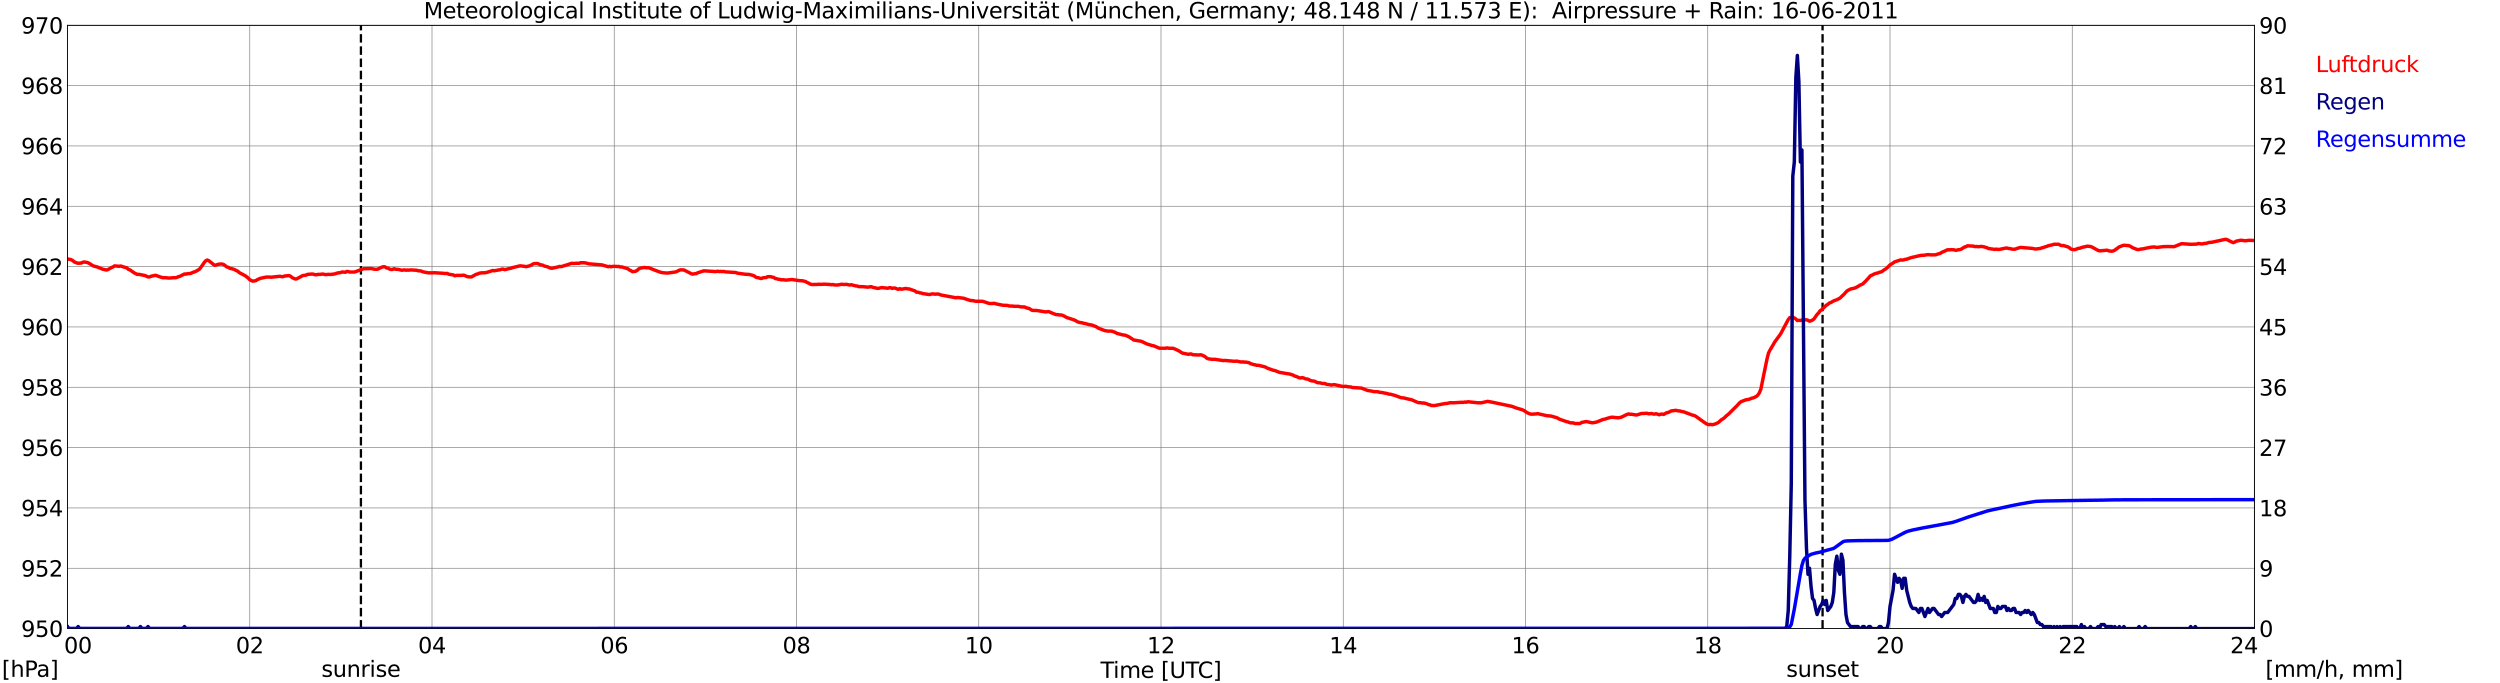 <?xml version="1.0" encoding="utf-8" standalone="no"?>
<!DOCTYPE svg PUBLIC "-//W3C//DTD SVG 1.1//EN"
  "http://www.w3.org/Graphics/SVG/1.1/DTD/svg11.dtd">
<svg xmlns:xlink="http://www.w3.org/1999/xlink" width="1085.4pt" height="296.64pt" viewBox="0 0 1085.4 296.64" xmlns="http://www.w3.org/2000/svg" version="1.1">
 <defs>
  <style type="text/css">*{stroke-linejoin: round; stroke-linecap: butt}</style>
 </defs>
 <g id="figure_1">
  <g id="patch_1">
   <path d="M 0 296.64 
L 1085.4 296.64 
L 1085.4 0 
L 0 0 
z
" style="fill: #ffffff"/>
  </g>
  <g id="axes_1">
   <g id="patch_2">
    <path d="M 29.306 272.909 
L 978.814 272.909 
L 978.814 10.976 
L 29.306 10.976 
z
" style="fill: #ffffff"/>
   </g>
   <g id="patch_3">
    <path d="M 978.814 272.909 
L 978.814 272.909 
L 978.814 10.976 
L 978.814 10.976 
z
" clip-path="url(#p7b5d118820)" style="fill: #d3d3d3; opacity: 0.25; stroke: #d3d3d3; stroke-linejoin: miter"/>
   </g>
   <g id="matplotlib.axis_1">
    <g id="xtick_1">
     <g id="line2d_1">
      <path d="M 29.306 272.909 
L 29.306 10.976 
" clip-path="url(#p7b5d118820)" style="fill: none; stroke: #808080; stroke-width: 0.3; stroke-linecap: square"/>
     </g>
     <g id="line2d_2"/>
     <g id="text_1">
      <!--    00 -->
      <g transform="translate(18.733 283.627) scale(0.095 -0.095)">
       <defs>
        <path id="DejaVuSans-20" transform="scale(0.016)"/>
        <path id="DejaVuSans-30" d="M 2034 4250 
Q 1547 4250 1301 3770 
Q 1056 3291 1056 2328 
Q 1056 1369 1301 889 
Q 1547 409 2034 409 
Q 2525 409 2770 889 
Q 3016 1369 3016 2328 
Q 3016 3291 2770 3770 
Q 2525 4250 2034 4250 
z
M 2034 4750 
Q 2819 4750 3233 4129 
Q 3647 3509 3647 2328 
Q 3647 1150 3233 529 
Q 2819 -91 2034 -91 
Q 1250 -91 836 529 
Q 422 1150 422 2328 
Q 422 3509 836 4129 
Q 1250 4750 2034 4750 
z
" transform="scale(0.016)"/>
       </defs>
       <use xlink:href="#DejaVuSans-20"/>
       <use xlink:href="#DejaVuSans-20" transform="translate(31.787 0)"/>
       <use xlink:href="#DejaVuSans-20" transform="translate(63.574 0)"/>
       <use xlink:href="#DejaVuSans-30" transform="translate(95.361 0)"/>
       <use xlink:href="#DejaVuSans-30" transform="translate(158.984 0)"/>
      </g>
     </g>
    </g>
    <g id="xtick_2">
     <g id="line2d_3">
      <path d="M 108.431 272.909 
L 108.431 10.976 
" clip-path="url(#p7b5d118820)" style="fill: none; stroke: #808080; stroke-width: 0.3; stroke-linecap: square"/>
     </g>
     <g id="line2d_4"/>
     <g id="text_2">
      <!-- 02 -->
      <g transform="translate(102.387 283.627) scale(0.095 -0.095)">
       <defs>
        <path id="DejaVuSans-32" d="M 1228 531 
L 3431 531 
L 3431 0 
L 469 0 
L 469 531 
Q 828 903 1448 1529 
Q 2069 2156 2228 2338 
Q 2531 2678 2651 2914 
Q 2772 3150 2772 3378 
Q 2772 3750 2511 3984 
Q 2250 4219 1831 4219 
Q 1534 4219 1204 4116 
Q 875 4013 500 3803 
L 500 4441 
Q 881 4594 1212 4672 
Q 1544 4750 1819 4750 
Q 2544 4750 2975 4387 
Q 3406 4025 3406 3419 
Q 3406 3131 3298 2873 
Q 3191 2616 2906 2266 
Q 2828 2175 2409 1742 
Q 1991 1309 1228 531 
z
" transform="scale(0.016)"/>
       </defs>
       <use xlink:href="#DejaVuSans-30"/>
       <use xlink:href="#DejaVuSans-32" transform="translate(63.623 0)"/>
      </g>
     </g>
    </g>
    <g id="xtick_3">
     <g id="line2d_5">
      <path d="M 187.557 272.909 
L 187.557 10.976 
" clip-path="url(#p7b5d118820)" style="fill: none; stroke: #808080; stroke-width: 0.3; stroke-linecap: square"/>
     </g>
     <g id="line2d_6"/>
     <g id="text_3">
      <!-- 04 -->
      <g transform="translate(181.513 283.627) scale(0.095 -0.095)">
       <defs>
        <path id="DejaVuSans-34" d="M 2419 4116 
L 825 1625 
L 2419 1625 
L 2419 4116 
z
M 2253 4666 
L 3047 4666 
L 3047 1625 
L 3713 1625 
L 3713 1100 
L 3047 1100 
L 3047 0 
L 2419 0 
L 2419 1100 
L 313 1100 
L 313 1709 
L 2253 4666 
z
" transform="scale(0.016)"/>
       </defs>
       <use xlink:href="#DejaVuSans-30"/>
       <use xlink:href="#DejaVuSans-34" transform="translate(63.623 0)"/>
      </g>
     </g>
    </g>
    <g id="xtick_4">
     <g id="line2d_7">
      <path d="M 266.683 272.909 
L 266.683 10.976 
" clip-path="url(#p7b5d118820)" style="fill: none; stroke: #808080; stroke-width: 0.3; stroke-linecap: square"/>
     </g>
     <g id="line2d_8"/>
     <g id="text_4">
      <!-- 06 -->
      <g transform="translate(260.638 283.627) scale(0.095 -0.095)">
       <defs>
        <path id="DejaVuSans-36" d="M 2113 2584 
Q 1688 2584 1439 2293 
Q 1191 2003 1191 1497 
Q 1191 994 1439 701 
Q 1688 409 2113 409 
Q 2538 409 2786 701 
Q 3034 994 3034 1497 
Q 3034 2003 2786 2293 
Q 2538 2584 2113 2584 
z
M 3366 4563 
L 3366 3988 
Q 3128 4100 2886 4159 
Q 2644 4219 2406 4219 
Q 1781 4219 1451 3797 
Q 1122 3375 1075 2522 
Q 1259 2794 1537 2939 
Q 1816 3084 2150 3084 
Q 2853 3084 3261 2657 
Q 3669 2231 3669 1497 
Q 3669 778 3244 343 
Q 2819 -91 2113 -91 
Q 1303 -91 875 529 
Q 447 1150 447 2328 
Q 447 3434 972 4092 
Q 1497 4750 2381 4750 
Q 2619 4750 2861 4703 
Q 3103 4656 3366 4563 
z
" transform="scale(0.016)"/>
       </defs>
       <use xlink:href="#DejaVuSans-30"/>
       <use xlink:href="#DejaVuSans-36" transform="translate(63.623 0)"/>
      </g>
     </g>
    </g>
    <g id="xtick_5">
     <g id="line2d_9">
      <path d="M 345.808 272.909 
L 345.808 10.976 
" clip-path="url(#p7b5d118820)" style="fill: none; stroke: #808080; stroke-width: 0.3; stroke-linecap: square"/>
     </g>
     <g id="line2d_10"/>
     <g id="text_5">
      <!-- 08 -->
      <g transform="translate(339.764 283.627) scale(0.095 -0.095)">
       <defs>
        <path id="DejaVuSans-38" d="M 2034 2216 
Q 1584 2216 1326 1975 
Q 1069 1734 1069 1313 
Q 1069 891 1326 650 
Q 1584 409 2034 409 
Q 2484 409 2743 651 
Q 3003 894 3003 1313 
Q 3003 1734 2745 1975 
Q 2488 2216 2034 2216 
z
M 1403 2484 
Q 997 2584 770 2862 
Q 544 3141 544 3541 
Q 544 4100 942 4425 
Q 1341 4750 2034 4750 
Q 2731 4750 3128 4425 
Q 3525 4100 3525 3541 
Q 3525 3141 3298 2862 
Q 3072 2584 2669 2484 
Q 3125 2378 3379 2068 
Q 3634 1759 3634 1313 
Q 3634 634 3220 271 
Q 2806 -91 2034 -91 
Q 1263 -91 848 271 
Q 434 634 434 1313 
Q 434 1759 690 2068 
Q 947 2378 1403 2484 
z
M 1172 3481 
Q 1172 3119 1398 2916 
Q 1625 2713 2034 2713 
Q 2441 2713 2670 2916 
Q 2900 3119 2900 3481 
Q 2900 3844 2670 4047 
Q 2441 4250 2034 4250 
Q 1625 4250 1398 4047 
Q 1172 3844 1172 3481 
z
" transform="scale(0.016)"/>
       </defs>
       <use xlink:href="#DejaVuSans-30"/>
       <use xlink:href="#DejaVuSans-38" transform="translate(63.623 0)"/>
      </g>
     </g>
    </g>
    <g id="xtick_6">
     <g id="line2d_11">
      <path d="M 424.934 272.909 
L 424.934 10.976 
" clip-path="url(#p7b5d118820)" style="fill: none; stroke: #808080; stroke-width: 0.3; stroke-linecap: square"/>
     </g>
     <g id="line2d_12"/>
     <g id="text_6">
      <!-- 10 -->
      <g transform="translate(418.89 283.627) scale(0.095 -0.095)">
       <defs>
        <path id="DejaVuSans-31" d="M 794 531 
L 1825 531 
L 1825 4091 
L 703 3866 
L 703 4441 
L 1819 4666 
L 2450 4666 
L 2450 531 
L 3481 531 
L 3481 0 
L 794 0 
L 794 531 
z
" transform="scale(0.016)"/>
       </defs>
       <use xlink:href="#DejaVuSans-31"/>
       <use xlink:href="#DejaVuSans-30" transform="translate(63.623 0)"/>
      </g>
     </g>
    </g>
    <g id="xtick_7">
     <g id="line2d_13">
      <path d="M 504.06 272.909 
L 504.06 10.976 
" clip-path="url(#p7b5d118820)" style="fill: none; stroke: #808080; stroke-width: 0.3; stroke-linecap: square"/>
     </g>
     <g id="line2d_14"/>
     <g id="text_7">
      <!-- 12 -->
      <g transform="translate(498.015 283.627) scale(0.095 -0.095)">
       <use xlink:href="#DejaVuSans-31"/>
       <use xlink:href="#DejaVuSans-32" transform="translate(63.623 0)"/>
      </g>
     </g>
    </g>
    <g id="xtick_8">
     <g id="line2d_15">
      <path d="M 583.185 272.909 
L 583.185 10.976 
" clip-path="url(#p7b5d118820)" style="fill: none; stroke: #808080; stroke-width: 0.3; stroke-linecap: square"/>
     </g>
     <g id="line2d_16"/>
     <g id="text_8">
      <!-- 14 -->
      <g transform="translate(577.141 283.627) scale(0.095 -0.095)">
       <use xlink:href="#DejaVuSans-31"/>
       <use xlink:href="#DejaVuSans-34" transform="translate(63.623 0)"/>
      </g>
     </g>
    </g>
    <g id="xtick_9">
     <g id="line2d_17">
      <path d="M 662.311 272.909 
L 662.311 10.976 
" clip-path="url(#p7b5d118820)" style="fill: none; stroke: #808080; stroke-width: 0.3; stroke-linecap: square"/>
     </g>
     <g id="line2d_18"/>
     <g id="text_9">
      <!-- 16 -->
      <g transform="translate(656.267 283.627) scale(0.095 -0.095)">
       <use xlink:href="#DejaVuSans-31"/>
       <use xlink:href="#DejaVuSans-36" transform="translate(63.623 0)"/>
      </g>
     </g>
    </g>
    <g id="xtick_10">
     <g id="line2d_19">
      <path d="M 741.437 272.909 
L 741.437 10.976 
" clip-path="url(#p7b5d118820)" style="fill: none; stroke: #808080; stroke-width: 0.3; stroke-linecap: square"/>
     </g>
     <g id="line2d_20"/>
     <g id="text_10">
      <!-- 18 -->
      <g transform="translate(735.392 283.627) scale(0.095 -0.095)">
       <use xlink:href="#DejaVuSans-31"/>
       <use xlink:href="#DejaVuSans-38" transform="translate(63.623 0)"/>
      </g>
     </g>
    </g>
    <g id="xtick_11">
     <g id="line2d_21">
      <path d="M 820.562 272.909 
L 820.562 10.976 
" clip-path="url(#p7b5d118820)" style="fill: none; stroke: #808080; stroke-width: 0.3; stroke-linecap: square"/>
     </g>
     <g id="line2d_22"/>
     <g id="text_11">
      <!-- 20 -->
      <g transform="translate(814.518 283.627) scale(0.095 -0.095)">
       <use xlink:href="#DejaVuSans-32"/>
       <use xlink:href="#DejaVuSans-30" transform="translate(63.623 0)"/>
      </g>
     </g>
    </g>
    <g id="xtick_12">
     <g id="line2d_23">
      <path d="M 899.688 272.909 
L 899.688 10.976 
" clip-path="url(#p7b5d118820)" style="fill: none; stroke: #808080; stroke-width: 0.3; stroke-linecap: square"/>
     </g>
     <g id="line2d_24"/>
     <g id="text_12">
      <!-- 22 -->
      <g transform="translate(893.644 283.627) scale(0.095 -0.095)">
       <use xlink:href="#DejaVuSans-32"/>
       <use xlink:href="#DejaVuSans-32" transform="translate(63.623 0)"/>
      </g>
     </g>
    </g>
    <g id="xtick_13">
     <g id="line2d_25">
      <path d="M 978.814 272.909 
L 978.814 10.976 
" clip-path="url(#p7b5d118820)" style="fill: none; stroke: #808080; stroke-width: 0.3; stroke-linecap: square"/>
     </g>
     <g id="line2d_26"/>
     <g id="text_13">
      <!-- 24    -->
      <g transform="translate(968.241 283.627) scale(0.095 -0.095)">
       <use xlink:href="#DejaVuSans-32"/>
       <use xlink:href="#DejaVuSans-34" transform="translate(63.623 0)"/>
       <use xlink:href="#DejaVuSans-20" transform="translate(127.246 0)"/>
       <use xlink:href="#DejaVuSans-20" transform="translate(159.033 0)"/>
       <use xlink:href="#DejaVuSans-20" transform="translate(190.82 0)"/>
      </g>
     </g>
    </g>
    <g id="text_14">
     <!-- Time [UTC] -->
     <g transform="translate(477.806 294.322) scale(0.095 -0.095)">
      <defs>
       <path id="DejaVuSans-54" d="M -19 4666 
L 3928 4666 
L 3928 4134 
L 2272 4134 
L 2272 0 
L 1638 0 
L 1638 4134 
L -19 4134 
L -19 4666 
z
" transform="scale(0.016)"/>
       <path id="DejaVuSans-69" d="M 603 3500 
L 1178 3500 
L 1178 0 
L 603 0 
L 603 3500 
z
M 603 4863 
L 1178 4863 
L 1178 4134 
L 603 4134 
L 603 4863 
z
" transform="scale(0.016)"/>
       <path id="DejaVuSans-6d" d="M 3328 2828 
Q 3544 3216 3844 3400 
Q 4144 3584 4550 3584 
Q 5097 3584 5394 3201 
Q 5691 2819 5691 2113 
L 5691 0 
L 5113 0 
L 5113 2094 
Q 5113 2597 4934 2840 
Q 4756 3084 4391 3084 
Q 3944 3084 3684 2787 
Q 3425 2491 3425 1978 
L 3425 0 
L 2847 0 
L 2847 2094 
Q 2847 2600 2669 2842 
Q 2491 3084 2119 3084 
Q 1678 3084 1418 2786 
Q 1159 2488 1159 1978 
L 1159 0 
L 581 0 
L 581 3500 
L 1159 3500 
L 1159 2956 
Q 1356 3278 1631 3431 
Q 1906 3584 2284 3584 
Q 2666 3584 2933 3390 
Q 3200 3197 3328 2828 
z
" transform="scale(0.016)"/>
       <path id="DejaVuSans-65" d="M 3597 1894 
L 3597 1613 
L 953 1613 
Q 991 1019 1311 708 
Q 1631 397 2203 397 
Q 2534 397 2845 478 
Q 3156 559 3463 722 
L 3463 178 
Q 3153 47 2828 -22 
Q 2503 -91 2169 -91 
Q 1331 -91 842 396 
Q 353 884 353 1716 
Q 353 2575 817 3079 
Q 1281 3584 2069 3584 
Q 2775 3584 3186 3129 
Q 3597 2675 3597 1894 
z
M 3022 2063 
Q 3016 2534 2758 2815 
Q 2500 3097 2075 3097 
Q 1594 3097 1305 2825 
Q 1016 2553 972 2059 
L 3022 2063 
z
" transform="scale(0.016)"/>
       <path id="DejaVuSans-5b" d="M 550 4863 
L 1875 4863 
L 1875 4416 
L 1125 4416 
L 1125 -397 
L 1875 -397 
L 1875 -844 
L 550 -844 
L 550 4863 
z
" transform="scale(0.016)"/>
       <path id="DejaVuSans-55" d="M 556 4666 
L 1191 4666 
L 1191 1831 
Q 1191 1081 1462 751 
Q 1734 422 2344 422 
Q 2950 422 3222 751 
Q 3494 1081 3494 1831 
L 3494 4666 
L 4128 4666 
L 4128 1753 
Q 4128 841 3676 375 
Q 3225 -91 2344 -91 
Q 1459 -91 1007 375 
Q 556 841 556 1753 
L 556 4666 
z
" transform="scale(0.016)"/>
       <path id="DejaVuSans-43" d="M 4122 4306 
L 4122 3641 
Q 3803 3938 3442 4084 
Q 3081 4231 2675 4231 
Q 1875 4231 1450 3742 
Q 1025 3253 1025 2328 
Q 1025 1406 1450 917 
Q 1875 428 2675 428 
Q 3081 428 3442 575 
Q 3803 722 4122 1019 
L 4122 359 
Q 3791 134 3420 21 
Q 3050 -91 2638 -91 
Q 1578 -91 968 557 
Q 359 1206 359 2328 
Q 359 3453 968 4101 
Q 1578 4750 2638 4750 
Q 3056 4750 3426 4639 
Q 3797 4528 4122 4306 
z
" transform="scale(0.016)"/>
       <path id="DejaVuSans-5d" d="M 1947 4863 
L 1947 -844 
L 622 -844 
L 622 -397 
L 1369 -397 
L 1369 4416 
L 622 4416 
L 622 4863 
L 1947 4863 
z
" transform="scale(0.016)"/>
      </defs>
      <use xlink:href="#DejaVuSans-54"/>
      <use xlink:href="#DejaVuSans-69" transform="translate(57.959 0)"/>
      <use xlink:href="#DejaVuSans-6d" transform="translate(85.742 0)"/>
      <use xlink:href="#DejaVuSans-65" transform="translate(183.154 0)"/>
      <use xlink:href="#DejaVuSans-20" transform="translate(244.678 0)"/>
      <use xlink:href="#DejaVuSans-5b" transform="translate(276.465 0)"/>
      <use xlink:href="#DejaVuSans-55" transform="translate(315.479 0)"/>
      <use xlink:href="#DejaVuSans-54" transform="translate(388.672 0)"/>
      <use xlink:href="#DejaVuSans-43" transform="translate(443.881 0)"/>
      <use xlink:href="#DejaVuSans-5d" transform="translate(513.705 0)"/>
     </g>
    </g>
   </g>
   <g id="matplotlib.axis_2">
    <g id="ytick_1">
     <g id="line2d_27">
      <path d="M 29.306 272.909 
L 978.814 272.909 
" clip-path="url(#p7b5d118820)" style="fill: none; stroke: #808080; stroke-width: 0.3; stroke-linecap: square"/>
     </g>
     <g id="line2d_28"/>
     <g id="text_15">
      <!-- 950 -->
      <g transform="translate(9.173 276.518) scale(0.095 -0.095)">
       <defs>
        <path id="DejaVuSans-39" d="M 703 97 
L 703 672 
Q 941 559 1184 500 
Q 1428 441 1663 441 
Q 2288 441 2617 861 
Q 2947 1281 2994 2138 
Q 2813 1869 2534 1725 
Q 2256 1581 1919 1581 
Q 1219 1581 811 2004 
Q 403 2428 403 3163 
Q 403 3881 828 4315 
Q 1253 4750 1959 4750 
Q 2769 4750 3195 4129 
Q 3622 3509 3622 2328 
Q 3622 1225 3098 567 
Q 2575 -91 1691 -91 
Q 1453 -91 1209 -44 
Q 966 3 703 97 
z
M 1959 2075 
Q 2384 2075 2632 2365 
Q 2881 2656 2881 3163 
Q 2881 3666 2632 3958 
Q 2384 4250 1959 4250 
Q 1534 4250 1286 3958 
Q 1038 3666 1038 3163 
Q 1038 2656 1286 2365 
Q 1534 2075 1959 2075 
z
" transform="scale(0.016)"/>
        <path id="DejaVuSans-35" d="M 691 4666 
L 3169 4666 
L 3169 4134 
L 1269 4134 
L 1269 2991 
Q 1406 3038 1543 3061 
Q 1681 3084 1819 3084 
Q 2600 3084 3056 2656 
Q 3513 2228 3513 1497 
Q 3513 744 3044 326 
Q 2575 -91 1722 -91 
Q 1428 -91 1123 -41 
Q 819 9 494 109 
L 494 744 
Q 775 591 1075 516 
Q 1375 441 1709 441 
Q 2250 441 2565 725 
Q 2881 1009 2881 1497 
Q 2881 1984 2565 2268 
Q 2250 2553 1709 2553 
Q 1456 2553 1204 2497 
Q 953 2441 691 2322 
L 691 4666 
z
" transform="scale(0.016)"/>
       </defs>
       <use xlink:href="#DejaVuSans-39"/>
       <use xlink:href="#DejaVuSans-35" transform="translate(63.623 0)"/>
       <use xlink:href="#DejaVuSans-30" transform="translate(127.246 0)"/>
      </g>
     </g>
    </g>
    <g id="ytick_2">
     <g id="line2d_29">
      <path d="M 29.306 246.715 
L 978.814 246.715 
" clip-path="url(#p7b5d118820)" style="fill: none; stroke: #808080; stroke-width: 0.3; stroke-linecap: square"/>
     </g>
     <g id="line2d_30"/>
     <g id="text_16">
      <!-- 952 -->
      <g transform="translate(9.173 250.325) scale(0.095 -0.095)">
       <use xlink:href="#DejaVuSans-39"/>
       <use xlink:href="#DejaVuSans-35" transform="translate(63.623 0)"/>
       <use xlink:href="#DejaVuSans-32" transform="translate(127.246 0)"/>
      </g>
     </g>
    </g>
    <g id="ytick_3">
     <g id="line2d_31">
      <path d="M 29.306 220.522 
L 978.814 220.522 
" clip-path="url(#p7b5d118820)" style="fill: none; stroke: #808080; stroke-width: 0.3; stroke-linecap: square"/>
     </g>
     <g id="line2d_32"/>
     <g id="text_17">
      <!-- 954 -->
      <g transform="translate(9.173 224.131) scale(0.095 -0.095)">
       <use xlink:href="#DejaVuSans-39"/>
       <use xlink:href="#DejaVuSans-35" transform="translate(63.623 0)"/>
       <use xlink:href="#DejaVuSans-34" transform="translate(127.246 0)"/>
      </g>
     </g>
    </g>
    <g id="ytick_4">
     <g id="line2d_33">
      <path d="M 29.306 194.329 
L 978.814 194.329 
" clip-path="url(#p7b5d118820)" style="fill: none; stroke: #808080; stroke-width: 0.3; stroke-linecap: square"/>
     </g>
     <g id="line2d_34"/>
     <g id="text_18">
      <!-- 956 -->
      <g transform="translate(9.173 197.938) scale(0.095 -0.095)">
       <use xlink:href="#DejaVuSans-39"/>
       <use xlink:href="#DejaVuSans-35" transform="translate(63.623 0)"/>
       <use xlink:href="#DejaVuSans-36" transform="translate(127.246 0)"/>
      </g>
     </g>
    </g>
    <g id="ytick_5">
     <g id="line2d_35">
      <path d="M 29.306 168.136 
L 978.814 168.136 
" clip-path="url(#p7b5d118820)" style="fill: none; stroke: #808080; stroke-width: 0.3; stroke-linecap: square"/>
     </g>
     <g id="line2d_36"/>
     <g id="text_19">
      <!-- 958 -->
      <g transform="translate(9.173 171.745) scale(0.095 -0.095)">
       <use xlink:href="#DejaVuSans-39"/>
       <use xlink:href="#DejaVuSans-35" transform="translate(63.623 0)"/>
       <use xlink:href="#DejaVuSans-38" transform="translate(127.246 0)"/>
      </g>
     </g>
    </g>
    <g id="ytick_6">
     <g id="line2d_37">
      <path d="M 29.306 141.942 
L 978.814 141.942 
" clip-path="url(#p7b5d118820)" style="fill: none; stroke: #808080; stroke-width: 0.3; stroke-linecap: square"/>
     </g>
     <g id="line2d_38"/>
     <g id="text_20">
      <!-- 960 -->
      <g transform="translate(9.173 145.551) scale(0.095 -0.095)">
       <use xlink:href="#DejaVuSans-39"/>
       <use xlink:href="#DejaVuSans-36" transform="translate(63.623 0)"/>
       <use xlink:href="#DejaVuSans-30" transform="translate(127.246 0)"/>
      </g>
     </g>
    </g>
    <g id="ytick_7">
     <g id="line2d_39">
      <path d="M 29.306 115.749 
L 978.814 115.749 
" clip-path="url(#p7b5d118820)" style="fill: none; stroke: #808080; stroke-width: 0.3; stroke-linecap: square"/>
     </g>
     <g id="line2d_40"/>
     <g id="text_21">
      <!-- 962 -->
      <g transform="translate(9.173 119.358) scale(0.095 -0.095)">
       <use xlink:href="#DejaVuSans-39"/>
       <use xlink:href="#DejaVuSans-36" transform="translate(63.623 0)"/>
       <use xlink:href="#DejaVuSans-32" transform="translate(127.246 0)"/>
      </g>
     </g>
    </g>
    <g id="ytick_8">
     <g id="line2d_41">
      <path d="M 29.306 89.556 
L 978.814 89.556 
" clip-path="url(#p7b5d118820)" style="fill: none; stroke: #808080; stroke-width: 0.3; stroke-linecap: square"/>
     </g>
     <g id="line2d_42"/>
     <g id="text_22">
      <!-- 964 -->
      <g transform="translate(9.173 93.165) scale(0.095 -0.095)">
       <use xlink:href="#DejaVuSans-39"/>
       <use xlink:href="#DejaVuSans-36" transform="translate(63.623 0)"/>
       <use xlink:href="#DejaVuSans-34" transform="translate(127.246 0)"/>
      </g>
     </g>
    </g>
    <g id="ytick_9">
     <g id="line2d_43">
      <path d="M 29.306 63.362 
L 978.814 63.362 
" clip-path="url(#p7b5d118820)" style="fill: none; stroke: #808080; stroke-width: 0.3; stroke-linecap: square"/>
     </g>
     <g id="line2d_44"/>
     <g id="text_23">
      <!-- 966 -->
      <g transform="translate(9.173 66.972) scale(0.095 -0.095)">
       <use xlink:href="#DejaVuSans-39"/>
       <use xlink:href="#DejaVuSans-36" transform="translate(63.623 0)"/>
       <use xlink:href="#DejaVuSans-36" transform="translate(127.246 0)"/>
      </g>
     </g>
    </g>
    <g id="ytick_10">
     <g id="line2d_45">
      <path d="M 29.306 37.169 
L 978.814 37.169 
" clip-path="url(#p7b5d118820)" style="fill: none; stroke: #808080; stroke-width: 0.3; stroke-linecap: square"/>
     </g>
     <g id="line2d_46"/>
     <g id="text_24">
      <!-- 968 -->
      <g transform="translate(9.173 40.778) scale(0.095 -0.095)">
       <use xlink:href="#DejaVuSans-39"/>
       <use xlink:href="#DejaVuSans-36" transform="translate(63.623 0)"/>
       <use xlink:href="#DejaVuSans-38" transform="translate(127.246 0)"/>
      </g>
     </g>
    </g>
    <g id="ytick_11">
     <g id="line2d_47">
      <path d="M 29.306 10.976 
L 978.814 10.976 
" clip-path="url(#p7b5d118820)" style="fill: none; stroke: #808080; stroke-width: 0.3; stroke-linecap: square"/>
     </g>
     <g id="line2d_48"/>
     <g id="text_25">
      <!-- 970 -->
      <g transform="translate(9.173 14.585) scale(0.095 -0.095)">
       <defs>
        <path id="DejaVuSans-37" d="M 525 4666 
L 3525 4666 
L 3525 4397 
L 1831 0 
L 1172 0 
L 2766 4134 
L 525 4134 
L 525 4666 
z
" transform="scale(0.016)"/>
       </defs>
       <use xlink:href="#DejaVuSans-39"/>
       <use xlink:href="#DejaVuSans-37" transform="translate(63.623 0)"/>
       <use xlink:href="#DejaVuSans-30" transform="translate(127.246 0)"/>
      </g>
     </g>
    </g>
   </g>
   <g id="line2d_49">
    <path d="M 156.698 272.909 
L 156.698 10.976 
" clip-path="url(#p7b5d118820)" style="fill: none; stroke-dasharray: 3.7,1.6; stroke-dashoffset: 0; stroke: #000000"/>
   </g>
   <g id="line2d_50">
    <path d="M 791.286 272.909 
L 791.286 10.976 
" clip-path="url(#p7b5d118820)" style="fill: none; stroke-dasharray: 3.7,1.6; stroke-dashoffset: 0; stroke: #000000"/>
   </g>
   <g id="line2d_51">
    <path d="M 29.306 112.387 
L 29.965 112.573 
L 30.625 112.632 
L 31.284 112.946 
L 32.603 113.915 
L 33.921 114.308 
L 35.24 114.204 
L 35.9 113.889 
L 36.559 113.732 
L 37.878 113.968 
L 38.537 114.23 
L 40.515 115.461 
L 42.493 115.985 
L 43.153 116.325 
L 43.812 116.509 
L 44.472 116.875 
L 45.131 116.954 
L 45.79 117.163 
L 46.45 117.216 
L 47.768 116.535 
L 48.428 116.142 
L 49.087 115.88 
L 49.747 115.435 
L 51.725 115.618 
L 52.384 115.487 
L 54.362 116.116 
L 55.022 116.273 
L 55.681 116.901 
L 56.34 117.137 
L 58.319 118.499 
L 59.637 119.154 
L 60.297 119.102 
L 62.934 119.626 
L 64.253 120.228 
L 64.912 120.228 
L 65.572 119.94 
L 67.55 119.521 
L 69.528 120.228 
L 70.847 120.621 
L 71.506 120.542 
L 72.825 120.673 
L 73.484 120.726 
L 75.462 120.568 
L 76.122 120.595 
L 76.781 120.438 
L 77.441 120.123 
L 78.1 119.966 
L 80.078 118.945 
L 80.737 119.023 
L 81.397 118.814 
L 82.716 118.735 
L 84.034 118.133 
L 84.694 117.975 
L 86.013 117.242 
L 86.672 116.797 
L 87.991 114.989 
L 88.65 113.994 
L 89.309 113.234 
L 89.969 112.894 
L 90.628 113.182 
L 91.947 114.204 
L 92.606 114.78 
L 93.266 115.173 
L 93.925 115.042 
L 94.584 114.78 
L 95.903 114.596 
L 96.563 114.675 
L 97.222 114.911 
L 98.541 115.932 
L 99.2 116.089 
L 99.86 116.535 
L 100.519 116.613 
L 101.838 117.032 
L 102.497 117.451 
L 103.156 117.687 
L 103.816 118.316 
L 105.794 119.364 
L 106.453 119.704 
L 107.772 120.726 
L 108.431 121.459 
L 109.75 122.088 
L 111.069 121.852 
L 111.728 121.407 
L 113.047 120.83 
L 115.685 120.28 
L 117.003 120.28 
L 117.663 120.359 
L 121.619 119.94 
L 122.278 120.123 
L 122.938 120.097 
L 123.597 119.835 
L 124.916 119.704 
L 125.575 119.678 
L 126.235 119.992 
L 126.894 120.568 
L 128.213 121.145 
L 128.872 121.04 
L 130.85 119.966 
L 131.51 119.626 
L 132.829 119.468 
L 133.488 119.128 
L 135.466 118.971 
L 136.125 119.049 
L 136.785 119.285 
L 137.444 119.285 
L 138.104 119.102 
L 138.763 119.154 
L 140.082 118.971 
L 141.4 119.233 
L 142.719 119.102 
L 143.379 119.18 
L 145.357 118.918 
L 146.676 118.473 
L 147.335 118.447 
L 148.654 118.08 
L 149.972 118.211 
L 150.632 117.818 
L 151.951 118.106 
L 153.929 118.106 
L 157.885 116.666 
L 161.182 116.587 
L 162.501 116.875 
L 163.819 116.928 
L 165.798 115.985 
L 166.457 115.801 
L 167.116 115.828 
L 167.776 116.325 
L 168.435 116.43 
L 169.094 116.797 
L 169.754 117.006 
L 170.413 116.98 
L 171.073 116.666 
L 171.732 116.901 
L 173.051 116.98 
L 174.37 117.321 
L 175.688 117.19 
L 176.348 117.321 
L 177.007 117.242 
L 177.666 117.294 
L 178.326 117.19 
L 180.963 117.347 
L 181.623 117.582 
L 182.282 117.582 
L 182.941 117.713 
L 183.601 118.002 
L 184.92 118.263 
L 186.238 118.499 
L 186.898 118.421 
L 187.557 118.499 
L 188.217 118.394 
L 192.173 118.63 
L 193.492 118.761 
L 194.151 118.683 
L 194.81 119.049 
L 196.788 119.364 
L 197.448 119.73 
L 198.107 119.573 
L 200.085 119.573 
L 201.404 119.468 
L 202.723 120.045 
L 203.382 120.202 
L 204.701 120.228 
L 206.679 119.102 
L 207.339 118.971 
L 207.998 118.63 
L 209.317 118.421 
L 209.976 118.473 
L 211.295 118.29 
L 213.273 117.661 
L 213.932 117.425 
L 214.592 117.556 
L 217.229 117.085 
L 217.889 116.849 
L 218.548 116.849 
L 219.207 117.085 
L 220.526 116.718 
L 221.845 116.456 
L 222.504 116.194 
L 224.482 115.723 
L 225.801 115.408 
L 227.779 115.644 
L 228.439 115.775 
L 229.757 115.461 
L 230.417 115.199 
L 231.736 114.465 
L 233.054 114.387 
L 233.714 114.518 
L 234.373 114.885 
L 235.692 115.146 
L 236.351 115.513 
L 237.67 115.828 
L 238.989 116.404 
L 239.648 116.482 
L 242.286 115.88 
L 242.945 115.67 
L 243.604 115.775 
L 246.242 114.963 
L 248.22 114.308 
L 248.88 114.387 
L 250.198 114.308 
L 251.517 114.308 
L 252.176 114.02 
L 252.836 114.099 
L 253.495 114.046 
L 254.814 114.282 
L 255.473 114.518 
L 261.408 115.016 
L 264.045 115.801 
L 264.705 115.618 
L 265.364 115.854 
L 266.023 115.644 
L 267.342 115.644 
L 268.002 115.723 
L 268.661 115.67 
L 269.32 115.932 
L 269.98 115.88 
L 272.617 116.692 
L 273.277 117.216 
L 273.936 117.504 
L 274.595 117.949 
L 275.914 117.792 
L 276.573 117.425 
L 277.233 116.823 
L 277.892 116.43 
L 279.87 116.116 
L 280.53 116.273 
L 281.189 116.22 
L 281.849 116.299 
L 283.827 117.111 
L 286.464 118.106 
L 287.783 118.421 
L 289.761 118.552 
L 293.058 118.106 
L 293.717 117.923 
L 295.036 117.268 
L 295.696 117.137 
L 297.014 117.242 
L 300.311 118.918 
L 300.971 118.997 
L 301.63 118.814 
L 302.289 118.787 
L 302.949 118.421 
L 305.586 117.582 
L 310.861 117.923 
L 311.521 117.74 
L 312.18 117.897 
L 312.839 117.818 
L 313.499 117.923 
L 314.158 117.818 
L 314.818 118.028 
L 319.433 118.316 
L 320.093 118.578 
L 323.39 119.049 
L 325.368 119.154 
L 327.346 119.704 
L 328.005 120.254 
L 328.665 120.516 
L 329.324 120.595 
L 329.983 120.83 
L 330.643 120.909 
L 331.302 120.595 
L 332.621 120.49 
L 333.28 120.123 
L 334.599 120.097 
L 335.258 120.333 
L 335.918 120.411 
L 336.577 120.935 
L 337.236 121.014 
L 337.896 121.25 
L 338.555 121.276 
L 339.215 121.511 
L 339.874 121.433 
L 341.193 121.616 
L 343.83 121.354 
L 347.127 121.852 
L 348.446 121.904 
L 349.765 122.245 
L 350.424 122.664 
L 351.083 122.926 
L 351.743 123.319 
L 352.402 123.528 
L 355.04 123.476 
L 355.699 123.397 
L 356.359 123.476 
L 357.677 123.371 
L 360.315 123.502 
L 360.974 123.633 
L 361.634 123.528 
L 362.293 123.712 
L 363.612 123.738 
L 365.59 123.397 
L 366.249 123.528 
L 367.568 123.45 
L 368.887 123.764 
L 369.546 123.607 
L 371.524 124.131 
L 372.184 124.183 
L 372.843 124.445 
L 374.821 124.471 
L 376.799 124.681 
L 378.118 124.445 
L 379.437 124.89 
L 380.096 124.969 
L 380.756 125.179 
L 381.415 125.179 
L 382.734 124.864 
L 384.712 125.048 
L 385.371 125.152 
L 386.031 124.943 
L 386.69 124.89 
L 387.349 125.231 
L 388.009 125.021 
L 388.668 125.1 
L 389.987 125.65 
L 390.646 125.309 
L 391.306 125.571 
L 393.284 125.231 
L 393.943 125.414 
L 394.603 125.414 
L 397.24 126.305 
L 397.899 126.855 
L 398.559 126.855 
L 399.218 127.117 
L 399.878 127.195 
L 400.537 127.431 
L 403.175 127.85 
L 403.834 127.824 
L 404.493 127.641 
L 405.153 127.588 
L 405.812 127.719 
L 407.131 127.641 
L 407.79 127.772 
L 408.45 128.06 
L 415.043 129.291 
L 415.703 129.16 
L 418.34 129.474 
L 420.318 130.155 
L 421.637 130.522 
L 422.297 130.496 
L 423.615 130.81 
L 426.253 130.784 
L 426.912 130.889 
L 428.89 131.57 
L 429.55 131.753 
L 430.869 131.779 
L 431.528 131.674 
L 432.847 132.015 
L 435.484 132.539 
L 436.803 132.565 
L 437.462 132.617 
L 438.122 132.853 
L 439.44 132.879 
L 440.759 133.01 
L 442.078 132.984 
L 443.397 133.272 
L 444.716 133.246 
L 446.034 133.796 
L 446.694 133.875 
L 448.012 134.687 
L 448.672 134.791 
L 449.991 134.791 
L 453.947 135.42 
L 455.266 135.263 
L 456.584 135.839 
L 458.563 136.625 
L 459.222 136.573 
L 459.881 136.73 
L 460.541 136.73 
L 461.2 136.861 
L 461.859 137.149 
L 463.178 137.882 
L 465.156 138.511 
L 466.475 138.956 
L 467.134 139.271 
L 467.794 139.716 
L 469.113 140.083 
L 469.772 140.109 
L 470.431 140.371 
L 471.091 140.449 
L 473.069 140.999 
L 473.728 141.025 
L 475.706 141.733 
L 477.025 142.545 
L 479.663 143.54 
L 480.981 143.75 
L 482.3 143.75 
L 482.96 143.854 
L 484.278 144.352 
L 484.938 144.745 
L 487.575 145.426 
L 488.235 145.478 
L 488.894 145.662 
L 490.213 146.264 
L 492.191 147.6 
L 495.488 148.176 
L 498.125 149.407 
L 499.444 149.774 
L 500.103 150.01 
L 500.763 150.088 
L 503.4 151.188 
L 506.038 151.188 
L 506.697 151.031 
L 507.357 151.188 
L 509.335 151.215 
L 510.654 151.765 
L 511.972 152.42 
L 513.291 153.284 
L 515.929 153.834 
L 516.588 153.677 
L 517.247 153.703 
L 517.907 154.017 
L 520.544 154.122 
L 521.204 154.017 
L 521.863 154.175 
L 523.182 154.829 
L 523.841 155.432 
L 524.501 155.772 
L 526.479 156.034 
L 527.138 155.956 
L 531.094 156.558 
L 531.754 156.48 
L 535.71 156.846 
L 537.029 156.794 
L 538.348 157.082 
L 539.007 157.187 
L 539.666 157.108 
L 540.326 157.239 
L 540.985 157.213 
L 542.304 157.475 
L 542.963 157.92 
L 543.623 158.051 
L 544.282 158.313 
L 544.941 158.392 
L 545.601 158.627 
L 546.26 158.575 
L 548.898 159.204 
L 549.557 159.439 
L 550.216 159.832 
L 552.854 160.775 
L 553.513 160.88 
L 554.832 161.404 
L 555.491 161.666 
L 560.107 162.425 
L 561.426 162.871 
L 562.085 163.264 
L 562.745 163.421 
L 564.063 164.023 
L 564.723 164.102 
L 565.382 163.945 
L 566.042 164.128 
L 566.701 164.442 
L 568.02 164.678 
L 568.679 165.071 
L 569.338 165.333 
L 570.657 165.49 
L 571.976 166.145 
L 573.295 166.25 
L 573.954 166.459 
L 575.273 166.512 
L 575.932 166.878 
L 577.251 167.009 
L 577.91 167.193 
L 579.229 166.983 
L 583.185 167.821 
L 583.845 167.716 
L 584.504 167.743 
L 585.164 167.926 
L 586.482 168.005 
L 587.142 168.24 
L 591.098 168.502 
L 593.076 169.262 
L 593.736 169.524 
L 595.714 169.838 
L 596.373 170.021 
L 597.692 170.074 
L 598.351 170.1 
L 599.011 170.362 
L 599.67 170.362 
L 601.648 170.755 
L 602.307 170.86 
L 602.967 171.122 
L 603.626 171.148 
L 605.604 171.672 
L 608.242 172.641 
L 609.561 172.798 
L 610.879 173.138 
L 612.858 173.558 
L 615.495 174.71 
L 616.154 174.867 
L 616.814 174.841 
L 617.473 174.998 
L 618.133 174.946 
L 619.451 175.286 
L 620.111 175.653 
L 620.77 175.732 
L 621.429 176.046 
L 622.748 176.098 
L 627.364 175.208 
L 628.023 175.208 
L 629.342 174.893 
L 630.001 174.815 
L 630.661 174.893 
L 634.617 174.658 
L 635.276 174.71 
L 635.936 174.553 
L 636.595 174.631 
L 637.255 174.422 
L 641.87 174.893 
L 643.189 174.867 
L 645.827 174.265 
L 647.805 174.605 
L 656.377 176.413 
L 658.355 177.146 
L 660.992 177.932 
L 661.652 178.246 
L 662.97 179.163 
L 664.289 179.713 
L 664.949 179.818 
L 666.927 179.713 
L 667.586 179.582 
L 671.542 180.473 
L 673.521 180.656 
L 676.158 181.442 
L 676.817 181.887 
L 680.114 183.066 
L 680.774 183.171 
L 681.433 183.485 
L 682.092 183.616 
L 682.752 183.563 
L 684.071 183.904 
L 684.73 183.852 
L 685.389 183.93 
L 686.049 183.825 
L 686.708 183.406 
L 688.686 183.013 
L 691.324 183.563 
L 692.643 183.354 
L 693.302 183.197 
L 695.939 182.123 
L 696.599 182.018 
L 697.918 181.599 
L 699.236 181.232 
L 699.896 181.127 
L 701.874 181.337 
L 702.533 181.416 
L 703.852 181.154 
L 706.49 179.87 
L 707.149 179.713 
L 707.808 179.87 
L 708.468 179.87 
L 710.446 180.184 
L 711.765 179.818 
L 712.424 179.556 
L 715.062 179.425 
L 715.721 179.634 
L 716.38 179.634 
L 717.04 179.503 
L 717.699 179.739 
L 718.358 179.792 
L 719.018 179.608 
L 720.337 180.08 
L 720.996 179.844 
L 721.655 179.765 
L 722.315 179.923 
L 723.633 179.163 
L 724.293 179.084 
L 725.612 178.403 
L 726.93 178.246 
L 727.59 178.141 
L 728.249 178.325 
L 729.568 178.482 
L 730.227 178.691 
L 730.887 178.77 
L 734.843 180.237 
L 735.502 180.368 
L 736.162 180.682 
L 739.459 183.04 
L 740.777 183.956 
L 741.437 184.244 
L 742.096 184.349 
L 742.756 184.271 
L 743.415 184.402 
L 744.734 184.061 
L 746.052 183.432 
L 747.371 182.228 
L 748.031 181.861 
L 748.69 181.363 
L 749.349 180.682 
L 750.668 179.582 
L 751.987 178.246 
L 753.965 176.308 
L 755.284 174.867 
L 755.943 174.37 
L 757.921 173.61 
L 759.24 173.4 
L 760.559 172.877 
L 761.218 172.746 
L 762.537 172.117 
L 763.196 171.514 
L 763.856 170.545 
L 764.515 168.869 
L 765.834 162.321 
L 767.153 155.929 
L 767.812 153.284 
L 768.471 151.974 
L 769.79 149.774 
L 770.449 148.569 
L 771.768 146.762 
L 773.087 144.954 
L 776.384 138.747 
L 777.043 137.908 
L 778.362 137.751 
L 779.021 138.039 
L 779.681 138.485 
L 780.34 139.166 
L 781 139.061 
L 781.659 139.14 
L 782.318 138.93 
L 782.978 138.956 
L 783.637 138.825 
L 784.296 138.851 
L 784.956 139.061 
L 785.615 139.454 
L 786.275 139.271 
L 786.934 138.956 
L 787.593 138.432 
L 788.912 136.52 
L 789.572 135.865 
L 790.231 134.896 
L 790.89 134.503 
L 792.868 132.539 
L 793.528 132.198 
L 794.187 131.57 
L 794.847 131.36 
L 796.165 130.601 
L 797.484 130.129 
L 798.803 129.448 
L 800.781 127.562 
L 801.44 126.776 
L 802.1 126.174 
L 803.419 125.493 
L 805.397 125.021 
L 806.715 124.34 
L 807.375 123.869 
L 808.694 123.319 
L 810.012 122.035 
L 811.331 120.595 
L 811.99 119.809 
L 813.969 118.84 
L 815.287 118.499 
L 815.947 118.211 
L 816.606 118.106 
L 817.265 117.74 
L 817.925 117.216 
L 818.584 116.849 
L 819.244 116.325 
L 820.562 115.016 
L 821.881 114.204 
L 822.541 113.706 
L 825.178 112.841 
L 825.837 112.92 
L 826.497 112.841 
L 827.156 112.606 
L 827.816 112.527 
L 829.794 111.82 
L 831.112 111.532 
L 832.431 111.217 
L 833.75 110.929 
L 834.409 110.825 
L 835.069 110.851 
L 836.388 110.641 
L 837.047 110.536 
L 838.366 110.667 
L 839.684 110.641 
L 840.344 110.641 
L 841.663 110.196 
L 842.322 110.039 
L 842.981 109.594 
L 844.3 109.017 
L 845.619 108.415 
L 846.278 108.493 
L 846.938 108.389 
L 848.256 108.441 
L 848.916 108.651 
L 849.575 108.624 
L 850.235 108.415 
L 850.894 108.389 
L 851.553 108.127 
L 852.872 107.262 
L 853.531 107.105 
L 854.191 106.712 
L 856.828 106.869 
L 857.488 107.079 
L 858.147 107 
L 858.806 107.131 
L 860.125 106.974 
L 861.444 107.184 
L 862.763 107.603 
L 863.422 107.943 
L 864.082 107.97 
L 864.741 108.127 
L 865.4 108.153 
L 866.06 108.31 
L 866.719 108.153 
L 867.378 108.284 
L 868.038 108.284 
L 870.675 107.734 
L 871.335 107.681 
L 871.994 107.891 
L 872.653 107.891 
L 873.313 108.127 
L 874.632 108.231 
L 876.61 107.577 
L 877.269 107.419 
L 882.544 107.865 
L 883.204 108.048 
L 883.863 108.1 
L 885.841 107.865 
L 886.5 107.603 
L 887.16 107.472 
L 887.819 107.184 
L 888.479 107.027 
L 889.138 106.738 
L 891.116 106.267 
L 891.775 106.057 
L 893.754 106.031 
L 894.413 106.398 
L 895.072 106.634 
L 895.732 106.581 
L 897.71 107.158 
L 898.369 107.472 
L 899.029 108.1 
L 900.347 108.415 
L 901.007 108.336 
L 902.326 107.812 
L 902.985 107.786 
L 903.644 107.472 
L 906.282 106.869 
L 907.601 107.027 
L 908.26 107.262 
L 910.898 108.729 
L 911.557 108.912 
L 914.854 108.624 
L 915.513 108.912 
L 916.832 109.07 
L 917.491 108.939 
L 918.151 108.598 
L 920.129 107.158 
L 921.448 106.686 
L 922.107 106.476 
L 924.085 106.634 
L 924.745 106.843 
L 926.063 107.629 
L 927.382 108.127 
L 928.041 108.362 
L 928.701 108.336 
L 929.36 108.153 
L 930.679 107.996 
L 931.998 107.681 
L 933.976 107.315 
L 935.295 107.21 
L 935.954 107.367 
L 936.613 107.393 
L 937.932 107.236 
L 939.251 107.079 
L 941.229 107.027 
L 943.207 107.079 
L 943.867 107.105 
L 945.185 106.581 
L 947.163 105.795 
L 951.12 106.057 
L 953.757 105.979 
L 954.417 105.717 
L 955.735 105.9 
L 956.395 105.874 
L 957.054 105.665 
L 957.714 105.691 
L 959.032 105.272 
L 960.351 105.167 
L 965.626 104.014 
L 966.285 103.883 
L 966.945 104.067 
L 968.264 104.748 
L 969.582 105.35 
L 970.242 105.088 
L 970.901 104.695 
L 972.879 104.302 
L 974.857 104.538 
L 976.176 104.355 
L 977.495 104.355 
L 978.154 104.398 
L 978.154 104.398 
" clip-path="url(#p7b5d118820)" style="fill: none; stroke: #ff0000; stroke-width: 1.5; stroke-linecap: square"/>
   </g>
   <g id="patch_4">
    <path d="M 29.306 272.909 
L 29.306 10.976 
" style="fill: none; stroke: #000000; stroke-width: 0.3; stroke-linejoin: miter; stroke-linecap: square"/>
   </g>
   <g id="patch_5">
    <path d="M 978.814 272.909 
L 978.814 10.976 
" style="fill: none; stroke: #000000; stroke-width: 0.3; stroke-linejoin: miter; stroke-linecap: square"/>
   </g>
   <g id="patch_6">
    <path d="M 29.306 272.909 
L 978.814 272.909 
" style="fill: none; stroke: #000000; stroke-width: 0.3; stroke-linejoin: miter; stroke-linecap: square"/>
   </g>
   <g id="patch_7">
    <path d="M 29.306 10.976 
L 978.814 10.976 
" style="fill: none; stroke: #000000; stroke-width: 0.3; stroke-linejoin: miter; stroke-linecap: square"/>
   </g>
   <g id="text_26">
    <!-- sunrise -->
    <g transform="translate(139.534 293.863) scale(0.095 -0.095)">
     <defs>
      <path id="DejaVuSans-73" d="M 2834 3397 
L 2834 2853 
Q 2591 2978 2328 3040 
Q 2066 3103 1784 3103 
Q 1356 3103 1142 2972 
Q 928 2841 928 2578 
Q 928 2378 1081 2264 
Q 1234 2150 1697 2047 
L 1894 2003 
Q 2506 1872 2764 1633 
Q 3022 1394 3022 966 
Q 3022 478 2636 193 
Q 2250 -91 1575 -91 
Q 1294 -91 989 -36 
Q 684 19 347 128 
L 347 722 
Q 666 556 975 473 
Q 1284 391 1588 391 
Q 1994 391 2212 530 
Q 2431 669 2431 922 
Q 2431 1156 2273 1281 
Q 2116 1406 1581 1522 
L 1381 1569 
Q 847 1681 609 1914 
Q 372 2147 372 2553 
Q 372 3047 722 3315 
Q 1072 3584 1716 3584 
Q 2034 3584 2315 3537 
Q 2597 3491 2834 3397 
z
" transform="scale(0.016)"/>
      <path id="DejaVuSans-75" d="M 544 1381 
L 544 3500 
L 1119 3500 
L 1119 1403 
Q 1119 906 1312 657 
Q 1506 409 1894 409 
Q 2359 409 2629 706 
Q 2900 1003 2900 1516 
L 2900 3500 
L 3475 3500 
L 3475 0 
L 2900 0 
L 2900 538 
Q 2691 219 2414 64 
Q 2138 -91 1772 -91 
Q 1169 -91 856 284 
Q 544 659 544 1381 
z
M 1991 3584 
L 1991 3584 
z
" transform="scale(0.016)"/>
      <path id="DejaVuSans-6e" d="M 3513 2113 
L 3513 0 
L 2938 0 
L 2938 2094 
Q 2938 2591 2744 2837 
Q 2550 3084 2163 3084 
Q 1697 3084 1428 2787 
Q 1159 2491 1159 1978 
L 1159 0 
L 581 0 
L 581 3500 
L 1159 3500 
L 1159 2956 
Q 1366 3272 1645 3428 
Q 1925 3584 2291 3584 
Q 2894 3584 3203 3211 
Q 3513 2838 3513 2113 
z
" transform="scale(0.016)"/>
      <path id="DejaVuSans-72" d="M 2631 2963 
Q 2534 3019 2420 3045 
Q 2306 3072 2169 3072 
Q 1681 3072 1420 2755 
Q 1159 2438 1159 1844 
L 1159 0 
L 581 0 
L 581 3500 
L 1159 3500 
L 1159 2956 
Q 1341 3275 1631 3429 
Q 1922 3584 2338 3584 
Q 2397 3584 2469 3576 
Q 2541 3569 2628 3553 
L 2631 2963 
z
" transform="scale(0.016)"/>
     </defs>
     <use xlink:href="#DejaVuSans-73"/>
     <use xlink:href="#DejaVuSans-75" transform="translate(52.1 0)"/>
     <use xlink:href="#DejaVuSans-6e" transform="translate(115.479 0)"/>
     <use xlink:href="#DejaVuSans-72" transform="translate(178.857 0)"/>
     <use xlink:href="#DejaVuSans-69" transform="translate(219.971 0)"/>
     <use xlink:href="#DejaVuSans-73" transform="translate(247.754 0)"/>
     <use xlink:href="#DejaVuSans-65" transform="translate(299.854 0)"/>
    </g>
   </g>
   <g id="text_27">
    <!-- sunset -->
    <g transform="translate(775.531 293.863) scale(0.095 -0.095)">
     <defs>
      <path id="DejaVuSans-74" d="M 1172 4494 
L 1172 3500 
L 2356 3500 
L 2356 3053 
L 1172 3053 
L 1172 1153 
Q 1172 725 1289 603 
Q 1406 481 1766 481 
L 2356 481 
L 2356 0 
L 1766 0 
Q 1100 0 847 248 
Q 594 497 594 1153 
L 594 3053 
L 172 3053 
L 172 3500 
L 594 3500 
L 594 4494 
L 1172 4494 
z
" transform="scale(0.016)"/>
     </defs>
     <use xlink:href="#DejaVuSans-73"/>
     <use xlink:href="#DejaVuSans-75" transform="translate(52.1 0)"/>
     <use xlink:href="#DejaVuSans-6e" transform="translate(115.479 0)"/>
     <use xlink:href="#DejaVuSans-73" transform="translate(178.857 0)"/>
     <use xlink:href="#DejaVuSans-65" transform="translate(230.957 0)"/>
     <use xlink:href="#DejaVuSans-74" transform="translate(292.48 0)"/>
    </g>
   </g>
   <g id="text_28">
    <!-- [hPa] -->
    <g transform="translate(0.821 293.863) scale(0.095 -0.095)">
     <defs>
      <path id="DejaVuSans-68" d="M 3513 2113 
L 3513 0 
L 2938 0 
L 2938 2094 
Q 2938 2591 2744 2837 
Q 2550 3084 2163 3084 
Q 1697 3084 1428 2787 
Q 1159 2491 1159 1978 
L 1159 0 
L 581 0 
L 581 4863 
L 1159 4863 
L 1159 2956 
Q 1366 3272 1645 3428 
Q 1925 3584 2291 3584 
Q 2894 3584 3203 3211 
Q 3513 2838 3513 2113 
z
" transform="scale(0.016)"/>
      <path id="DejaVuSans-50" d="M 1259 4147 
L 1259 2394 
L 2053 2394 
Q 2494 2394 2734 2622 
Q 2975 2850 2975 3272 
Q 2975 3691 2734 3919 
Q 2494 4147 2053 4147 
L 1259 4147 
z
M 628 4666 
L 2053 4666 
Q 2838 4666 3239 4311 
Q 3641 3956 3641 3272 
Q 3641 2581 3239 2228 
Q 2838 1875 2053 1875 
L 1259 1875 
L 1259 0 
L 628 0 
L 628 4666 
z
" transform="scale(0.016)"/>
      <path id="DejaVuSans-61" d="M 2194 1759 
Q 1497 1759 1228 1600 
Q 959 1441 959 1056 
Q 959 750 1161 570 
Q 1363 391 1709 391 
Q 2188 391 2477 730 
Q 2766 1069 2766 1631 
L 2766 1759 
L 2194 1759 
z
M 3341 1997 
L 3341 0 
L 2766 0 
L 2766 531 
Q 2569 213 2275 61 
Q 1981 -91 1556 -91 
Q 1019 -91 701 211 
Q 384 513 384 1019 
Q 384 1609 779 1909 
Q 1175 2209 1959 2209 
L 2766 2209 
L 2766 2266 
Q 2766 2663 2505 2880 
Q 2244 3097 1772 3097 
Q 1472 3097 1187 3025 
Q 903 2953 641 2809 
L 641 3341 
Q 956 3463 1253 3523 
Q 1550 3584 1831 3584 
Q 2591 3584 2966 3190 
Q 3341 2797 3341 1997 
z
" transform="scale(0.016)"/>
     </defs>
     <use xlink:href="#DejaVuSans-5b"/>
     <use xlink:href="#DejaVuSans-68" transform="translate(39.014 0)"/>
     <use xlink:href="#DejaVuSans-50" transform="translate(102.393 0)"/>
     <use xlink:href="#DejaVuSans-61" transform="translate(158.195 0)"/>
     <use xlink:href="#DejaVuSans-5d" transform="translate(219.475 0)"/>
    </g>
   </g>
   <g id="text_29">
    <!-- Luftdruck -->
    <g style="fill: #ff0000" transform="translate(1005.4 31.291) scale(0.095 -0.095)">
     <defs>
      <path id="DejaVuSans-4c" d="M 628 4666 
L 1259 4666 
L 1259 531 
L 3531 531 
L 3531 0 
L 628 0 
L 628 4666 
z
" transform="scale(0.016)"/>
      <path id="DejaVuSans-66" d="M 2375 4863 
L 2375 4384 
L 1825 4384 
Q 1516 4384 1395 4259 
Q 1275 4134 1275 3809 
L 1275 3500 
L 2222 3500 
L 2222 3053 
L 1275 3053 
L 1275 0 
L 697 0 
L 697 3053 
L 147 3053 
L 147 3500 
L 697 3500 
L 697 3744 
Q 697 4328 969 4595 
Q 1241 4863 1831 4863 
L 2375 4863 
z
" transform="scale(0.016)"/>
      <path id="DejaVuSans-64" d="M 2906 2969 
L 2906 4863 
L 3481 4863 
L 3481 0 
L 2906 0 
L 2906 525 
Q 2725 213 2448 61 
Q 2172 -91 1784 -91 
Q 1150 -91 751 415 
Q 353 922 353 1747 
Q 353 2572 751 3078 
Q 1150 3584 1784 3584 
Q 2172 3584 2448 3432 
Q 2725 3281 2906 2969 
z
M 947 1747 
Q 947 1113 1208 752 
Q 1469 391 1925 391 
Q 2381 391 2643 752 
Q 2906 1113 2906 1747 
Q 2906 2381 2643 2742 
Q 2381 3103 1925 3103 
Q 1469 3103 1208 2742 
Q 947 2381 947 1747 
z
" transform="scale(0.016)"/>
      <path id="DejaVuSans-63" d="M 3122 3366 
L 3122 2828 
Q 2878 2963 2633 3030 
Q 2388 3097 2138 3097 
Q 1578 3097 1268 2742 
Q 959 2388 959 1747 
Q 959 1106 1268 751 
Q 1578 397 2138 397 
Q 2388 397 2633 464 
Q 2878 531 3122 666 
L 3122 134 
Q 2881 22 2623 -34 
Q 2366 -91 2075 -91 
Q 1284 -91 818 406 
Q 353 903 353 1747 
Q 353 2603 823 3093 
Q 1294 3584 2113 3584 
Q 2378 3584 2631 3529 
Q 2884 3475 3122 3366 
z
" transform="scale(0.016)"/>
      <path id="DejaVuSans-6b" d="M 581 4863 
L 1159 4863 
L 1159 1991 
L 2875 3500 
L 3609 3500 
L 1753 1863 
L 3688 0 
L 2938 0 
L 1159 1709 
L 1159 0 
L 581 0 
L 581 4863 
z
" transform="scale(0.016)"/>
     </defs>
     <use xlink:href="#DejaVuSans-4c"/>
     <use xlink:href="#DejaVuSans-75" transform="translate(53.963 0)"/>
     <use xlink:href="#DejaVuSans-66" transform="translate(117.342 0)"/>
     <use xlink:href="#DejaVuSans-74" transform="translate(150.797 0)"/>
     <use xlink:href="#DejaVuSans-64" transform="translate(190.006 0)"/>
     <use xlink:href="#DejaVuSans-72" transform="translate(253.482 0)"/>
     <use xlink:href="#DejaVuSans-75" transform="translate(294.596 0)"/>
     <use xlink:href="#DejaVuSans-63" transform="translate(357.975 0)"/>
     <use xlink:href="#DejaVuSans-6b" transform="translate(412.955 0)"/>
    </g>
   </g>
   <g id="text_30">
    <!-- Regen -->
    <g style="fill: #000080" transform="translate(1005.4 47.531) scale(0.095 -0.095)">
     <defs>
      <path id="DejaVuSans-52" d="M 2841 2188 
Q 3044 2119 3236 1894 
Q 3428 1669 3622 1275 
L 4263 0 
L 3584 0 
L 2988 1197 
Q 2756 1666 2539 1819 
Q 2322 1972 1947 1972 
L 1259 1972 
L 1259 0 
L 628 0 
L 628 4666 
L 2053 4666 
Q 2853 4666 3247 4331 
Q 3641 3997 3641 3322 
Q 3641 2881 3436 2590 
Q 3231 2300 2841 2188 
z
M 1259 4147 
L 1259 2491 
L 2053 2491 
Q 2509 2491 2742 2702 
Q 2975 2913 2975 3322 
Q 2975 3731 2742 3939 
Q 2509 4147 2053 4147 
L 1259 4147 
z
" transform="scale(0.016)"/>
      <path id="DejaVuSans-67" d="M 2906 1791 
Q 2906 2416 2648 2759 
Q 2391 3103 1925 3103 
Q 1463 3103 1205 2759 
Q 947 2416 947 1791 
Q 947 1169 1205 825 
Q 1463 481 1925 481 
Q 2391 481 2648 825 
Q 2906 1169 2906 1791 
z
M 3481 434 
Q 3481 -459 3084 -895 
Q 2688 -1331 1869 -1331 
Q 1566 -1331 1297 -1286 
Q 1028 -1241 775 -1147 
L 775 -588 
Q 1028 -725 1275 -790 
Q 1522 -856 1778 -856 
Q 2344 -856 2625 -561 
Q 2906 -266 2906 331 
L 2906 616 
Q 2728 306 2450 153 
Q 2172 0 1784 0 
Q 1141 0 747 490 
Q 353 981 353 1791 
Q 353 2603 747 3093 
Q 1141 3584 1784 3584 
Q 2172 3584 2450 3431 
Q 2728 3278 2906 2969 
L 2906 3500 
L 3481 3500 
L 3481 434 
z
" transform="scale(0.016)"/>
     </defs>
     <use xlink:href="#DejaVuSans-52"/>
     <use xlink:href="#DejaVuSans-65" transform="translate(64.982 0)"/>
     <use xlink:href="#DejaVuSans-67" transform="translate(126.506 0)"/>
     <use xlink:href="#DejaVuSans-65" transform="translate(189.982 0)"/>
     <use xlink:href="#DejaVuSans-6e" transform="translate(251.506 0)"/>
    </g>
   </g>
   <g id="text_31">
    <!-- Regensumme -->
    <g style="fill: #0000ff" transform="translate(1005.4 63.771) scale(0.095 -0.095)">
     <use xlink:href="#DejaVuSans-52"/>
     <use xlink:href="#DejaVuSans-65" transform="translate(64.982 0)"/>
     <use xlink:href="#DejaVuSans-67" transform="translate(126.506 0)"/>
     <use xlink:href="#DejaVuSans-65" transform="translate(189.982 0)"/>
     <use xlink:href="#DejaVuSans-6e" transform="translate(251.506 0)"/>
     <use xlink:href="#DejaVuSans-73" transform="translate(314.885 0)"/>
     <use xlink:href="#DejaVuSans-75" transform="translate(366.984 0)"/>
     <use xlink:href="#DejaVuSans-6d" transform="translate(430.363 0)"/>
     <use xlink:href="#DejaVuSans-6d" transform="translate(527.775 0)"/>
     <use xlink:href="#DejaVuSans-65" transform="translate(625.188 0)"/>
    </g>
   </g>
   <g id="text_32">
    <!-- Meteorological Institute of Ludwig-Maximilians-Universität (München, Germany; 48.148 N / 11.573 E):  Airpressure + Rain: 16-06-2011 -->
    <g transform="translate(183.991 7.976) scale(0.095 -0.095)">
     <defs>
      <path id="DejaVuSans-4d" d="M 628 4666 
L 1569 4666 
L 2759 1491 
L 3956 4666 
L 4897 4666 
L 4897 0 
L 4281 0 
L 4281 4097 
L 3078 897 
L 2444 897 
L 1241 4097 
L 1241 0 
L 628 0 
L 628 4666 
z
" transform="scale(0.016)"/>
      <path id="DejaVuSans-6f" d="M 1959 3097 
Q 1497 3097 1228 2736 
Q 959 2375 959 1747 
Q 959 1119 1226 758 
Q 1494 397 1959 397 
Q 2419 397 2687 759 
Q 2956 1122 2956 1747 
Q 2956 2369 2687 2733 
Q 2419 3097 1959 3097 
z
M 1959 3584 
Q 2709 3584 3137 3096 
Q 3566 2609 3566 1747 
Q 3566 888 3137 398 
Q 2709 -91 1959 -91 
Q 1206 -91 779 398 
Q 353 888 353 1747 
Q 353 2609 779 3096 
Q 1206 3584 1959 3584 
z
" transform="scale(0.016)"/>
      <path id="DejaVuSans-6c" d="M 603 4863 
L 1178 4863 
L 1178 0 
L 603 0 
L 603 4863 
z
" transform="scale(0.016)"/>
      <path id="DejaVuSans-49" d="M 628 4666 
L 1259 4666 
L 1259 0 
L 628 0 
L 628 4666 
z
" transform="scale(0.016)"/>
      <path id="DejaVuSans-77" d="M 269 3500 
L 844 3500 
L 1563 769 
L 2278 3500 
L 2956 3500 
L 3675 769 
L 4391 3500 
L 4966 3500 
L 4050 0 
L 3372 0 
L 2619 2869 
L 1863 0 
L 1184 0 
L 269 3500 
z
" transform="scale(0.016)"/>
      <path id="DejaVuSans-2d" d="M 313 2009 
L 1997 2009 
L 1997 1497 
L 313 1497 
L 313 2009 
z
" transform="scale(0.016)"/>
      <path id="DejaVuSans-78" d="M 3513 3500 
L 2247 1797 
L 3578 0 
L 2900 0 
L 1881 1375 
L 863 0 
L 184 0 
L 1544 1831 
L 300 3500 
L 978 3500 
L 1906 2253 
L 2834 3500 
L 3513 3500 
z
" transform="scale(0.016)"/>
      <path id="DejaVuSans-76" d="M 191 3500 
L 800 3500 
L 1894 563 
L 2988 3500 
L 3597 3500 
L 2284 0 
L 1503 0 
L 191 3500 
z
" transform="scale(0.016)"/>
      <path id="DejaVuSans-e4" d="M 2194 1759 
Q 1497 1759 1228 1600 
Q 959 1441 959 1056 
Q 959 750 1161 570 
Q 1363 391 1709 391 
Q 2188 391 2477 730 
Q 2766 1069 2766 1631 
L 2766 1759 
L 2194 1759 
z
M 3341 1997 
L 3341 0 
L 2766 0 
L 2766 531 
Q 2569 213 2275 61 
Q 1981 -91 1556 -91 
Q 1019 -91 701 211 
Q 384 513 384 1019 
Q 384 1609 779 1909 
Q 1175 2209 1959 2209 
L 2766 2209 
L 2766 2266 
Q 2766 2663 2505 2880 
Q 2244 3097 1772 3097 
Q 1472 3097 1187 3025 
Q 903 2953 641 2809 
L 641 3341 
Q 956 3463 1253 3523 
Q 1550 3584 1831 3584 
Q 2591 3584 2966 3190 
Q 3341 2797 3341 1997 
z
M 2150 4850 
L 2784 4850 
L 2784 4219 
L 2150 4219 
L 2150 4850 
z
M 928 4850 
L 1562 4850 
L 1562 4219 
L 928 4219 
L 928 4850 
z
" transform="scale(0.016)"/>
      <path id="DejaVuSans-28" d="M 1984 4856 
Q 1566 4138 1362 3434 
Q 1159 2731 1159 2009 
Q 1159 1288 1364 580 
Q 1569 -128 1984 -844 
L 1484 -844 
Q 1016 -109 783 600 
Q 550 1309 550 2009 
Q 550 2706 781 3412 
Q 1013 4119 1484 4856 
L 1984 4856 
z
" transform="scale(0.016)"/>
      <path id="DejaVuSans-fc" d="M 544 1381 
L 544 3500 
L 1119 3500 
L 1119 1403 
Q 1119 906 1312 657 
Q 1506 409 1894 409 
Q 2359 409 2629 706 
Q 2900 1003 2900 1516 
L 2900 3500 
L 3475 3500 
L 3475 0 
L 2900 0 
L 2900 538 
Q 2691 219 2414 64 
Q 2138 -91 1772 -91 
Q 1169 -91 856 284 
Q 544 659 544 1381 
z
M 1991 3584 
L 1991 3584 
z
M 2278 4850 
L 2912 4850 
L 2912 4219 
L 2278 4219 
L 2278 4850 
z
M 1056 4850 
L 1690 4850 
L 1690 4219 
L 1056 4219 
L 1056 4850 
z
" transform="scale(0.016)"/>
      <path id="DejaVuSans-2c" d="M 750 794 
L 1409 794 
L 1409 256 
L 897 -744 
L 494 -744 
L 750 256 
L 750 794 
z
" transform="scale(0.016)"/>
      <path id="DejaVuSans-47" d="M 3809 666 
L 3809 1919 
L 2778 1919 
L 2778 2438 
L 4434 2438 
L 4434 434 
Q 4069 175 3628 42 
Q 3188 -91 2688 -91 
Q 1594 -91 976 548 
Q 359 1188 359 2328 
Q 359 3472 976 4111 
Q 1594 4750 2688 4750 
Q 3144 4750 3555 4637 
Q 3966 4525 4313 4306 
L 4313 3634 
Q 3963 3931 3569 4081 
Q 3175 4231 2741 4231 
Q 1884 4231 1454 3753 
Q 1025 3275 1025 2328 
Q 1025 1384 1454 906 
Q 1884 428 2741 428 
Q 3075 428 3337 486 
Q 3600 544 3809 666 
z
" transform="scale(0.016)"/>
      <path id="DejaVuSans-79" d="M 2059 -325 
Q 1816 -950 1584 -1140 
Q 1353 -1331 966 -1331 
L 506 -1331 
L 506 -850 
L 844 -850 
Q 1081 -850 1212 -737 
Q 1344 -625 1503 -206 
L 1606 56 
L 191 3500 
L 800 3500 
L 1894 763 
L 2988 3500 
L 3597 3500 
L 2059 -325 
z
" transform="scale(0.016)"/>
      <path id="DejaVuSans-3b" d="M 750 3309 
L 1409 3309 
L 1409 2516 
L 750 2516 
L 750 3309 
z
M 750 794 
L 1409 794 
L 1409 256 
L 897 -744 
L 494 -744 
L 750 256 
L 750 794 
z
" transform="scale(0.016)"/>
      <path id="DejaVuSans-2e" d="M 684 794 
L 1344 794 
L 1344 0 
L 684 0 
L 684 794 
z
" transform="scale(0.016)"/>
      <path id="DejaVuSans-4e" d="M 628 4666 
L 1478 4666 
L 3547 763 
L 3547 4666 
L 4159 4666 
L 4159 0 
L 3309 0 
L 1241 3903 
L 1241 0 
L 628 0 
L 628 4666 
z
" transform="scale(0.016)"/>
      <path id="DejaVuSans-2f" d="M 1625 4666 
L 2156 4666 
L 531 -594 
L 0 -594 
L 1625 4666 
z
" transform="scale(0.016)"/>
      <path id="DejaVuSans-33" d="M 2597 2516 
Q 3050 2419 3304 2112 
Q 3559 1806 3559 1356 
Q 3559 666 3084 287 
Q 2609 -91 1734 -91 
Q 1441 -91 1130 -33 
Q 819 25 488 141 
L 488 750 
Q 750 597 1062 519 
Q 1375 441 1716 441 
Q 2309 441 2620 675 
Q 2931 909 2931 1356 
Q 2931 1769 2642 2001 
Q 2353 2234 1838 2234 
L 1294 2234 
L 1294 2753 
L 1863 2753 
Q 2328 2753 2575 2939 
Q 2822 3125 2822 3475 
Q 2822 3834 2567 4026 
Q 2313 4219 1838 4219 
Q 1578 4219 1281 4162 
Q 984 4106 628 3988 
L 628 4550 
Q 988 4650 1302 4700 
Q 1616 4750 1894 4750 
Q 2613 4750 3031 4423 
Q 3450 4097 3450 3541 
Q 3450 3153 3228 2886 
Q 3006 2619 2597 2516 
z
" transform="scale(0.016)"/>
      <path id="DejaVuSans-45" d="M 628 4666 
L 3578 4666 
L 3578 4134 
L 1259 4134 
L 1259 2753 
L 3481 2753 
L 3481 2222 
L 1259 2222 
L 1259 531 
L 3634 531 
L 3634 0 
L 628 0 
L 628 4666 
z
" transform="scale(0.016)"/>
      <path id="DejaVuSans-29" d="M 513 4856 
L 1013 4856 
Q 1481 4119 1714 3412 
Q 1947 2706 1947 2009 
Q 1947 1309 1714 600 
Q 1481 -109 1013 -844 
L 513 -844 
Q 928 -128 1133 580 
Q 1338 1288 1338 2009 
Q 1338 2731 1133 3434 
Q 928 4138 513 4856 
z
" transform="scale(0.016)"/>
      <path id="DejaVuSans-3a" d="M 750 794 
L 1409 794 
L 1409 0 
L 750 0 
L 750 794 
z
M 750 3309 
L 1409 3309 
L 1409 2516 
L 750 2516 
L 750 3309 
z
" transform="scale(0.016)"/>
      <path id="DejaVuSans-41" d="M 2188 4044 
L 1331 1722 
L 3047 1722 
L 2188 4044 
z
M 1831 4666 
L 2547 4666 
L 4325 0 
L 3669 0 
L 3244 1197 
L 1141 1197 
L 716 0 
L 50 0 
L 1831 4666 
z
" transform="scale(0.016)"/>
      <path id="DejaVuSans-70" d="M 1159 525 
L 1159 -1331 
L 581 -1331 
L 581 3500 
L 1159 3500 
L 1159 2969 
Q 1341 3281 1617 3432 
Q 1894 3584 2278 3584 
Q 2916 3584 3314 3078 
Q 3713 2572 3713 1747 
Q 3713 922 3314 415 
Q 2916 -91 2278 -91 
Q 1894 -91 1617 61 
Q 1341 213 1159 525 
z
M 3116 1747 
Q 3116 2381 2855 2742 
Q 2594 3103 2138 3103 
Q 1681 3103 1420 2742 
Q 1159 2381 1159 1747 
Q 1159 1113 1420 752 
Q 1681 391 2138 391 
Q 2594 391 2855 752 
Q 3116 1113 3116 1747 
z
" transform="scale(0.016)"/>
      <path id="DejaVuSans-2b" d="M 2944 4013 
L 2944 2272 
L 4684 2272 
L 4684 1741 
L 2944 1741 
L 2944 0 
L 2419 0 
L 2419 1741 
L 678 1741 
L 678 2272 
L 2419 2272 
L 2419 4013 
L 2944 4013 
z
" transform="scale(0.016)"/>
     </defs>
     <use xlink:href="#DejaVuSans-4d"/>
     <use xlink:href="#DejaVuSans-65" transform="translate(86.279 0)"/>
     <use xlink:href="#DejaVuSans-74" transform="translate(147.803 0)"/>
     <use xlink:href="#DejaVuSans-65" transform="translate(187.012 0)"/>
     <use xlink:href="#DejaVuSans-6f" transform="translate(248.535 0)"/>
     <use xlink:href="#DejaVuSans-72" transform="translate(309.717 0)"/>
     <use xlink:href="#DejaVuSans-6f" transform="translate(348.58 0)"/>
     <use xlink:href="#DejaVuSans-6c" transform="translate(409.762 0)"/>
     <use xlink:href="#DejaVuSans-6f" transform="translate(437.545 0)"/>
     <use xlink:href="#DejaVuSans-67" transform="translate(498.727 0)"/>
     <use xlink:href="#DejaVuSans-69" transform="translate(562.203 0)"/>
     <use xlink:href="#DejaVuSans-63" transform="translate(589.986 0)"/>
     <use xlink:href="#DejaVuSans-61" transform="translate(644.967 0)"/>
     <use xlink:href="#DejaVuSans-6c" transform="translate(706.246 0)"/>
     <use xlink:href="#DejaVuSans-20" transform="translate(734.029 0)"/>
     <use xlink:href="#DejaVuSans-49" transform="translate(765.816 0)"/>
     <use xlink:href="#DejaVuSans-6e" transform="translate(795.309 0)"/>
     <use xlink:href="#DejaVuSans-73" transform="translate(858.688 0)"/>
     <use xlink:href="#DejaVuSans-74" transform="translate(910.787 0)"/>
     <use xlink:href="#DejaVuSans-69" transform="translate(949.996 0)"/>
     <use xlink:href="#DejaVuSans-74" transform="translate(977.779 0)"/>
     <use xlink:href="#DejaVuSans-75" transform="translate(1016.988 0)"/>
     <use xlink:href="#DejaVuSans-74" transform="translate(1080.367 0)"/>
     <use xlink:href="#DejaVuSans-65" transform="translate(1119.576 0)"/>
     <use xlink:href="#DejaVuSans-20" transform="translate(1181.1 0)"/>
     <use xlink:href="#DejaVuSans-6f" transform="translate(1212.887 0)"/>
     <use xlink:href="#DejaVuSans-66" transform="translate(1274.068 0)"/>
     <use xlink:href="#DejaVuSans-20" transform="translate(1309.273 0)"/>
     <use xlink:href="#DejaVuSans-4c" transform="translate(1341.061 0)"/>
     <use xlink:href="#DejaVuSans-75" transform="translate(1395.023 0)"/>
     <use xlink:href="#DejaVuSans-64" transform="translate(1458.402 0)"/>
     <use xlink:href="#DejaVuSans-77" transform="translate(1521.879 0)"/>
     <use xlink:href="#DejaVuSans-69" transform="translate(1603.666 0)"/>
     <use xlink:href="#DejaVuSans-67" transform="translate(1631.449 0)"/>
     <use xlink:href="#DejaVuSans-2d" transform="translate(1694.926 0)"/>
     <use xlink:href="#DejaVuSans-4d" transform="translate(1731.01 0)"/>
     <use xlink:href="#DejaVuSans-61" transform="translate(1817.289 0)"/>
     <use xlink:href="#DejaVuSans-78" transform="translate(1878.568 0)"/>
     <use xlink:href="#DejaVuSans-69" transform="translate(1937.748 0)"/>
     <use xlink:href="#DejaVuSans-6d" transform="translate(1965.531 0)"/>
     <use xlink:href="#DejaVuSans-69" transform="translate(2062.943 0)"/>
     <use xlink:href="#DejaVuSans-6c" transform="translate(2090.727 0)"/>
     <use xlink:href="#DejaVuSans-69" transform="translate(2118.51 0)"/>
     <use xlink:href="#DejaVuSans-61" transform="translate(2146.293 0)"/>
     <use xlink:href="#DejaVuSans-6e" transform="translate(2207.572 0)"/>
     <use xlink:href="#DejaVuSans-73" transform="translate(2270.951 0)"/>
     <use xlink:href="#DejaVuSans-2d" transform="translate(2323.051 0)"/>
     <use xlink:href="#DejaVuSans-55" transform="translate(2359.135 0)"/>
     <use xlink:href="#DejaVuSans-6e" transform="translate(2432.328 0)"/>
     <use xlink:href="#DejaVuSans-69" transform="translate(2495.707 0)"/>
     <use xlink:href="#DejaVuSans-76" transform="translate(2523.49 0)"/>
     <use xlink:href="#DejaVuSans-65" transform="translate(2582.67 0)"/>
     <use xlink:href="#DejaVuSans-72" transform="translate(2644.193 0)"/>
     <use xlink:href="#DejaVuSans-73" transform="translate(2685.307 0)"/>
     <use xlink:href="#DejaVuSans-69" transform="translate(2737.406 0)"/>
     <use xlink:href="#DejaVuSans-74" transform="translate(2765.189 0)"/>
     <use xlink:href="#DejaVuSans-e4" transform="translate(2804.398 0)"/>
     <use xlink:href="#DejaVuSans-74" transform="translate(2865.678 0)"/>
     <use xlink:href="#DejaVuSans-20" transform="translate(2904.887 0)"/>
     <use xlink:href="#DejaVuSans-28" transform="translate(2936.674 0)"/>
     <use xlink:href="#DejaVuSans-4d" transform="translate(2975.688 0)"/>
     <use xlink:href="#DejaVuSans-fc" transform="translate(3061.967 0)"/>
     <use xlink:href="#DejaVuSans-6e" transform="translate(3125.346 0)"/>
     <use xlink:href="#DejaVuSans-63" transform="translate(3188.725 0)"/>
     <use xlink:href="#DejaVuSans-68" transform="translate(3243.705 0)"/>
     <use xlink:href="#DejaVuSans-65" transform="translate(3307.084 0)"/>
     <use xlink:href="#DejaVuSans-6e" transform="translate(3368.607 0)"/>
     <use xlink:href="#DejaVuSans-2c" transform="translate(3431.986 0)"/>
     <use xlink:href="#DejaVuSans-20" transform="translate(3463.773 0)"/>
     <use xlink:href="#DejaVuSans-47" transform="translate(3495.561 0)"/>
     <use xlink:href="#DejaVuSans-65" transform="translate(3573.051 0)"/>
     <use xlink:href="#DejaVuSans-72" transform="translate(3634.574 0)"/>
     <use xlink:href="#DejaVuSans-6d" transform="translate(3673.938 0)"/>
     <use xlink:href="#DejaVuSans-61" transform="translate(3771.35 0)"/>
     <use xlink:href="#DejaVuSans-6e" transform="translate(3832.629 0)"/>
     <use xlink:href="#DejaVuSans-79" transform="translate(3896.008 0)"/>
     <use xlink:href="#DejaVuSans-3b" transform="translate(3955.188 0)"/>
     <use xlink:href="#DejaVuSans-20" transform="translate(3988.879 0)"/>
     <use xlink:href="#DejaVuSans-34" transform="translate(4020.666 0)"/>
     <use xlink:href="#DejaVuSans-38" transform="translate(4084.289 0)"/>
     <use xlink:href="#DejaVuSans-2e" transform="translate(4147.912 0)"/>
     <use xlink:href="#DejaVuSans-31" transform="translate(4179.699 0)"/>
     <use xlink:href="#DejaVuSans-34" transform="translate(4243.322 0)"/>
     <use xlink:href="#DejaVuSans-38" transform="translate(4306.945 0)"/>
     <use xlink:href="#DejaVuSans-20" transform="translate(4370.568 0)"/>
     <use xlink:href="#DejaVuSans-4e" transform="translate(4402.355 0)"/>
     <use xlink:href="#DejaVuSans-20" transform="translate(4477.16 0)"/>
     <use xlink:href="#DejaVuSans-2f" transform="translate(4508.947 0)"/>
     <use xlink:href="#DejaVuSans-20" transform="translate(4542.639 0)"/>
     <use xlink:href="#DejaVuSans-31" transform="translate(4574.426 0)"/>
     <use xlink:href="#DejaVuSans-31" transform="translate(4638.049 0)"/>
     <use xlink:href="#DejaVuSans-2e" transform="translate(4701.672 0)"/>
     <use xlink:href="#DejaVuSans-35" transform="translate(4733.459 0)"/>
     <use xlink:href="#DejaVuSans-37" transform="translate(4797.082 0)"/>
     <use xlink:href="#DejaVuSans-33" transform="translate(4860.705 0)"/>
     <use xlink:href="#DejaVuSans-20" transform="translate(4924.328 0)"/>
     <use xlink:href="#DejaVuSans-45" transform="translate(4956.115 0)"/>
     <use xlink:href="#DejaVuSans-29" transform="translate(5019.299 0)"/>
     <use xlink:href="#DejaVuSans-3a" transform="translate(5058.312 0)"/>
     <use xlink:href="#DejaVuSans-20" transform="translate(5092.004 0)"/>
     <use xlink:href="#DejaVuSans-20" transform="translate(5123.791 0)"/>
     <use xlink:href="#DejaVuSans-41" transform="translate(5155.578 0)"/>
     <use xlink:href="#DejaVuSans-69" transform="translate(5223.986 0)"/>
     <use xlink:href="#DejaVuSans-72" transform="translate(5251.77 0)"/>
     <use xlink:href="#DejaVuSans-70" transform="translate(5292.883 0)"/>
     <use xlink:href="#DejaVuSans-72" transform="translate(5356.359 0)"/>
     <use xlink:href="#DejaVuSans-65" transform="translate(5395.223 0)"/>
     <use xlink:href="#DejaVuSans-73" transform="translate(5456.746 0)"/>
     <use xlink:href="#DejaVuSans-73" transform="translate(5508.846 0)"/>
     <use xlink:href="#DejaVuSans-75" transform="translate(5560.945 0)"/>
     <use xlink:href="#DejaVuSans-72" transform="translate(5624.324 0)"/>
     <use xlink:href="#DejaVuSans-65" transform="translate(5663.188 0)"/>
     <use xlink:href="#DejaVuSans-20" transform="translate(5724.711 0)"/>
     <use xlink:href="#DejaVuSans-2b" transform="translate(5756.498 0)"/>
     <use xlink:href="#DejaVuSans-20" transform="translate(5840.287 0)"/>
     <use xlink:href="#DejaVuSans-52" transform="translate(5872.074 0)"/>
     <use xlink:href="#DejaVuSans-61" transform="translate(5939.307 0)"/>
     <use xlink:href="#DejaVuSans-69" transform="translate(6000.586 0)"/>
     <use xlink:href="#DejaVuSans-6e" transform="translate(6028.369 0)"/>
     <use xlink:href="#DejaVuSans-3a" transform="translate(6091.748 0)"/>
     <use xlink:href="#DejaVuSans-20" transform="translate(6125.439 0)"/>
     <use xlink:href="#DejaVuSans-31" transform="translate(6157.227 0)"/>
     <use xlink:href="#DejaVuSans-36" transform="translate(6220.85 0)"/>
     <use xlink:href="#DejaVuSans-2d" transform="translate(6284.473 0)"/>
     <use xlink:href="#DejaVuSans-30" transform="translate(6320.557 0)"/>
     <use xlink:href="#DejaVuSans-36" transform="translate(6384.18 0)"/>
     <use xlink:href="#DejaVuSans-2d" transform="translate(6447.803 0)"/>
     <use xlink:href="#DejaVuSans-32" transform="translate(6483.887 0)"/>
     <use xlink:href="#DejaVuSans-30" transform="translate(6547.51 0)"/>
     <use xlink:href="#DejaVuSans-31" transform="translate(6611.133 0)"/>
     <use xlink:href="#DejaVuSans-31" transform="translate(6674.756 0)"/>
    </g>
   </g>
  </g>
  <g id="axes_2">
   <g id="matplotlib.axis_3">
    <g id="ytick_12">
     <g id="line2d_52"/>
     <g id="text_33">
      <!-- 0 -->
      <g transform="translate(980.814 276.518) scale(0.095 -0.095)">
       <use xlink:href="#DejaVuSans-30"/>
      </g>
     </g>
    </g>
    <g id="ytick_13">
     <g id="line2d_53"/>
     <g id="text_34">
      <!-- 9 -->
      <g transform="translate(980.814 250.325) scale(0.095 -0.095)">
       <use xlink:href="#DejaVuSans-39"/>
      </g>
     </g>
    </g>
    <g id="ytick_14">
     <g id="line2d_54"/>
     <g id="text_35">
      <!-- 18 -->
      <g transform="translate(980.814 224.131) scale(0.095 -0.095)">
       <use xlink:href="#DejaVuSans-31"/>
       <use xlink:href="#DejaVuSans-38" transform="translate(63.623 0)"/>
      </g>
     </g>
    </g>
    <g id="ytick_15">
     <g id="line2d_55"/>
     <g id="text_36">
      <!-- 27 -->
      <g transform="translate(980.814 197.938) scale(0.095 -0.095)">
       <use xlink:href="#DejaVuSans-32"/>
       <use xlink:href="#DejaVuSans-37" transform="translate(63.623 0)"/>
      </g>
     </g>
    </g>
    <g id="ytick_16">
     <g id="line2d_56"/>
     <g id="text_37">
      <!-- 36 -->
      <g transform="translate(980.814 171.745) scale(0.095 -0.095)">
       <use xlink:href="#DejaVuSans-33"/>
       <use xlink:href="#DejaVuSans-36" transform="translate(63.623 0)"/>
      </g>
     </g>
    </g>
    <g id="ytick_17">
     <g id="line2d_57"/>
     <g id="text_38">
      <!-- 45 -->
      <g transform="translate(980.814 145.551) scale(0.095 -0.095)">
       <use xlink:href="#DejaVuSans-34"/>
       <use xlink:href="#DejaVuSans-35" transform="translate(63.623 0)"/>
      </g>
     </g>
    </g>
    <g id="ytick_18">
     <g id="line2d_58"/>
     <g id="text_39">
      <!-- 54 -->
      <g transform="translate(980.814 119.358) scale(0.095 -0.095)">
       <use xlink:href="#DejaVuSans-35"/>
       <use xlink:href="#DejaVuSans-34" transform="translate(63.623 0)"/>
      </g>
     </g>
    </g>
    <g id="ytick_19">
     <g id="line2d_59"/>
     <g id="text_40">
      <!-- 63 -->
      <g transform="translate(980.814 93.165) scale(0.095 -0.095)">
       <use xlink:href="#DejaVuSans-36"/>
       <use xlink:href="#DejaVuSans-33" transform="translate(63.623 0)"/>
      </g>
     </g>
    </g>
    <g id="ytick_20">
     <g id="line2d_60"/>
     <g id="text_41">
      <!-- 72 -->
      <g transform="translate(980.814 66.972) scale(0.095 -0.095)">
       <use xlink:href="#DejaVuSans-37"/>
       <use xlink:href="#DejaVuSans-32" transform="translate(63.623 0)"/>
      </g>
     </g>
    </g>
    <g id="ytick_21">
     <g id="line2d_61"/>
     <g id="text_42">
      <!-- 81 -->
      <g transform="translate(980.814 40.778) scale(0.095 -0.095)">
       <use xlink:href="#DejaVuSans-38"/>
       <use xlink:href="#DejaVuSans-31" transform="translate(63.623 0)"/>
      </g>
     </g>
    </g>
    <g id="ytick_22">
     <g id="line2d_62"/>
     <g id="text_43">
      <!-- 90 -->
      <g transform="translate(980.814 14.585) scale(0.095 -0.095)">
       <use xlink:href="#DejaVuSans-39"/>
       <use xlink:href="#DejaVuSans-30" transform="translate(63.623 0)"/>
      </g>
     </g>
    </g>
   </g>
   <g id="line2d_63">
    <path d="M 29.306 272.036 
L 29.965 272.909 
L 33.262 272.909 
L 33.921 272.036 
L 34.581 272.909 
L 55.022 272.909 
L 55.681 272.036 
L 56.34 272.909 
L 60.297 272.909 
L 60.956 272.036 
L 61.615 272.909 
L 63.594 272.909 
L 64.253 272.036 
L 64.912 272.909 
L 79.419 272.909 
L 80.078 272.036 
L 80.737 272.909 
L 775.065 272.909 
L 775.725 272.036 
L 776.384 265.051 
L 777.043 241.477 
L 777.703 210.045 
L 778.362 76.459 
L 779.021 70.347 
L 779.681 33.677 
L 780.34 24.072 
L 781 35.423 
L 781.659 70.347 
L 782.318 65.109 
L 783.637 217.03 
L 784.296 237.984 
L 784.956 249.335 
L 785.615 246.715 
L 786.275 254.573 
L 786.934 259.812 
L 787.593 260.685 
L 788.253 264.178 
L 788.912 266.797 
L 790.231 263.305 
L 790.89 262.431 
L 791.55 260.685 
L 792.209 262.431 
L 792.868 260.685 
L 793.528 265.051 
L 794.847 263.305 
L 795.506 261.558 
L 796.165 257.193 
L 796.825 244.969 
L 797.484 241.477 
L 798.143 247.589 
L 798.803 249.335 
L 799.462 240.604 
L 800.122 243.223 
L 800.781 257.193 
L 801.44 266.797 
L 802.1 270.289 
L 803.419 272.036 
L 806.715 272.036 
L 807.375 272.909 
L 808.034 272.909 
L 808.694 272.036 
L 809.353 272.036 
L 810.012 272.909 
L 810.672 272.909 
L 811.331 272.036 
L 811.99 272.036 
L 812.65 272.909 
L 815.287 272.909 
L 815.947 272.036 
L 816.606 272.036 
L 817.265 272.909 
L 819.244 272.909 
L 819.903 270.289 
L 820.562 263.305 
L 821.881 256.32 
L 822.541 249.335 
L 823.859 252.827 
L 824.519 251.081 
L 825.178 251.954 
L 825.837 255.447 
L 826.497 251.081 
L 827.156 251.081 
L 827.816 256.32 
L 829.134 261.558 
L 829.794 263.305 
L 830.453 264.178 
L 831.772 264.178 
L 833.091 265.924 
L 833.75 264.178 
L 834.409 264.178 
L 835.728 267.67 
L 837.047 264.178 
L 837.706 265.924 
L 839.025 264.178 
L 839.684 264.178 
L 841.663 266.797 
L 842.322 266.797 
L 842.981 267.67 
L 844.3 265.924 
L 845.619 265.924 
L 848.256 262.431 
L 848.916 259.812 
L 849.575 259.812 
L 850.235 258.066 
L 850.894 258.066 
L 851.553 258.939 
L 852.213 261.558 
L 852.872 258.939 
L 853.531 258.066 
L 854.191 258.939 
L 854.85 258.939 
L 856.828 261.558 
L 857.488 261.558 
L 858.147 260.685 
L 858.806 258.066 
L 859.466 260.685 
L 860.125 259.812 
L 860.785 260.685 
L 861.444 258.939 
L 862.103 261.558 
L 862.763 260.685 
L 864.082 264.178 
L 865.4 264.178 
L 866.06 265.924 
L 866.719 265.924 
L 867.378 263.305 
L 868.038 264.178 
L 868.697 264.178 
L 869.357 263.305 
L 870.675 263.305 
L 871.335 265.051 
L 871.994 264.178 
L 872.653 265.051 
L 873.313 265.051 
L 873.972 264.178 
L 874.632 264.178 
L 875.291 265.924 
L 876.61 265.924 
L 877.269 266.797 
L 877.929 265.924 
L 878.588 265.924 
L 879.247 265.051 
L 879.907 265.924 
L 880.566 265.051 
L 881.885 266.797 
L 882.544 265.924 
L 883.204 266.797 
L 884.522 270.289 
L 885.182 270.289 
L 885.841 271.163 
L 886.5 271.163 
L 887.16 272.036 
L 890.457 272.036 
L 891.116 272.909 
L 891.775 272.036 
L 892.435 272.909 
L 893.094 272.036 
L 893.754 272.909 
L 894.413 272.036 
L 895.072 272.909 
L 895.732 272.036 
L 901.666 272.036 
L 902.326 272.909 
L 902.985 272.909 
L 903.644 271.163 
L 904.304 272.909 
L 904.963 272.036 
L 905.622 272.909 
L 906.941 272.909 
L 907.601 272.036 
L 908.26 272.909 
L 910.238 272.909 
L 910.898 272.036 
L 911.557 272.909 
L 912.216 271.163 
L 913.535 271.163 
L 914.194 272.036 
L 916.832 272.036 
L 917.491 272.909 
L 918.151 272.036 
L 918.81 272.909 
L 919.469 272.909 
L 920.129 272.036 
L 920.788 272.909 
L 921.448 272.909 
L 922.107 272.036 
L 922.766 272.909 
L 928.041 272.909 
L 928.701 272.036 
L 929.36 272.909 
L 930.679 272.909 
L 931.338 272.036 
L 931.998 272.909 
L 950.46 272.909 
L 951.12 272.036 
L 951.779 272.909 
L 952.438 272.909 
L 953.098 272.036 
L 953.757 272.909 
L 978.154 272.909 
L 978.154 272.909 
" clip-path="url(#p4d093acf01)" style="fill: none; stroke: #000080; stroke-width: 1.5; stroke-linecap: square"/>
   </g>
   <g id="line2d_64">
    <path d="M 29.306 272.894 
L 775.725 272.807 
L 776.384 272.676 
L 777.043 272.152 
L 777.703 271.104 
L 779.021 264.454 
L 781.659 248.986 
L 782.318 245.522 
L 782.978 243.325 
L 783.637 242.394 
L 784.296 241.812 
L 786.275 240.676 
L 788.253 240.109 
L 790.231 239.716 
L 796.165 238.072 
L 800.122 235.234 
L 800.781 234.972 
L 802.1 234.827 
L 806.715 234.71 
L 819.244 234.623 
L 819.903 234.579 
L 821.222 234.201 
L 822.541 233.532 
L 827.156 231.101 
L 828.475 230.592 
L 830.453 230.097 
L 835.069 229.151 
L 837.047 228.802 
L 847.597 226.838 
L 849.575 226.226 
L 854.85 224.364 
L 862.763 221.861 
L 865.4 221.25 
L 868.697 220.566 
L 873.313 219.547 
L 876.61 218.907 
L 880.566 218.194 
L 883.863 217.685 
L 887.819 217.51 
L 905.622 217.219 
L 912.876 217.132 
L 917.491 217.03 
L 924.085 216.986 
L 978.154 216.928 
L 978.154 216.928 
" clip-path="url(#p4d093acf01)" style="fill: none; stroke: #0000ff; stroke-width: 1.5; stroke-linecap: square"/>
   </g>
   <g id="patch_8">
    <path d="M 29.306 272.909 
L 29.306 10.976 
" style="fill: none; stroke: #000000; stroke-width: 0.3; stroke-linejoin: miter; stroke-linecap: square"/>
   </g>
   <g id="patch_9">
    <path d="M 978.814 272.909 
L 978.814 10.976 
" style="fill: none; stroke: #000000; stroke-width: 0.3; stroke-linejoin: miter; stroke-linecap: square"/>
   </g>
   <g id="patch_10">
    <path d="M 29.306 272.909 
L 978.814 272.909 
" style="fill: none; stroke: #000000; stroke-width: 0.3; stroke-linejoin: miter; stroke-linecap: square"/>
   </g>
   <g id="patch_11">
    <path d="M 29.306 10.976 
L 978.814 10.976 
" style="fill: none; stroke: #000000; stroke-width: 0.3; stroke-linejoin: miter; stroke-linecap: square"/>
   </g>
   <g id="text_44">
    <!-- [mm/h, mm] -->
    <g transform="translate(983.561 293.863) scale(0.095 -0.095)">
     <use xlink:href="#DejaVuSans-5b"/>
     <use xlink:href="#DejaVuSans-6d" transform="translate(39.014 0)"/>
     <use xlink:href="#DejaVuSans-6d" transform="translate(136.426 0)"/>
     <use xlink:href="#DejaVuSans-2f" transform="translate(233.838 0)"/>
     <use xlink:href="#DejaVuSans-68" transform="translate(267.529 0)"/>
     <use xlink:href="#DejaVuSans-2c" transform="translate(330.908 0)"/>
     <use xlink:href="#DejaVuSans-20" transform="translate(362.695 0)"/>
     <use xlink:href="#DejaVuSans-6d" transform="translate(394.482 0)"/>
     <use xlink:href="#DejaVuSans-6d" transform="translate(491.895 0)"/>
     <use xlink:href="#DejaVuSans-5d" transform="translate(589.307 0)"/>
    </g>
   </g>
  </g>
 </g>
 <defs>
  <clipPath id="p7b5d118820">
   <rect x="29.306" y="10.976" width="949.508" height="261.933"/>
  </clipPath>
  <clipPath id="p4d093acf01">
   <rect x="29.306" y="10.976" width="949.508" height="261.933"/>
  </clipPath>
 </defs>
</svg>
